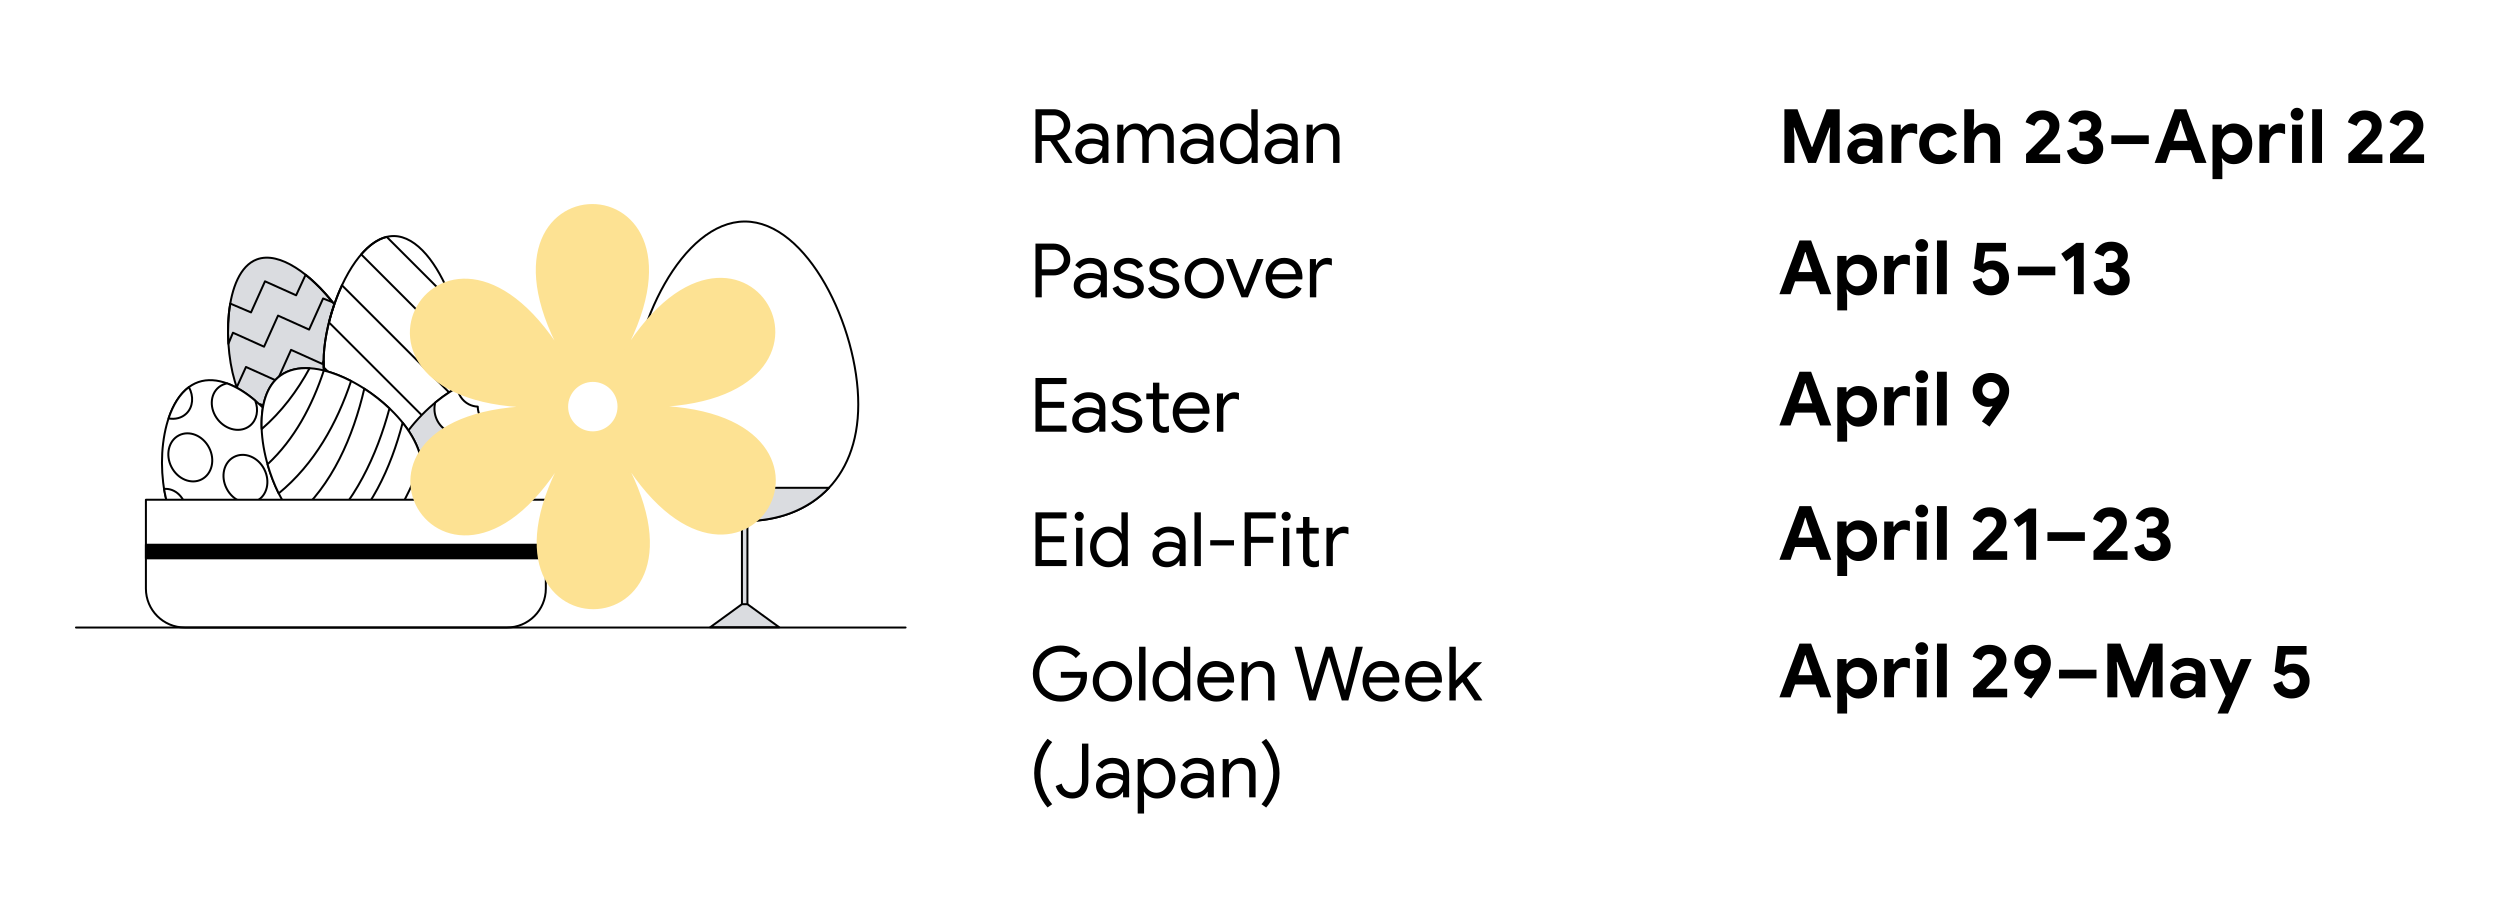 <svg width="1600" height="590" viewBox="0 0 1600 590" fill="none" xmlns="http://www.w3.org/2000/svg">
<rect width="1600" height="590" fill="white"/>
<g clip-path="url(#clip0_5_227)">
<path d="M1142.03 69.91H1150.38L1159.5 94.05H1159.88L1169 69.91H1177.4V104.28H1170.97V87.34L1171.35 81.63H1170.97L1162.23 104.29H1157.19L1148.4 81.63H1148.02L1148.4 87.34V104.28H1142.02V69.91H1142.03Z" fill="black"/>
<path d="M1184.75 102.77C1183.09 101.25 1182.25 99.26 1182.25 96.79C1182.25 95.16 1182.68 93.72 1183.55 92.47C1184.41 91.22 1185.6 90.26 1187.1 89.59C1188.6 88.92 1190.27 88.58 1192.09 88.58C1194.62 88.58 1196.78 88.95 1198.57 89.68V88.62C1198.57 87.28 1198.07 86.19 1197.06 85.36C1196.05 84.53 1194.7 84.11 1193 84.11C1191.85 84.11 1190.74 84.37 1189.66 84.9C1188.58 85.43 1187.7 86.12 1187 86.99L1182.97 83.82C1184.15 82.28 1185.64 81.1 1187.43 80.27C1189.22 79.44 1191.17 79.02 1193.29 79.02C1197.03 79.02 1199.88 79.88 1201.83 81.61C1203.78 83.34 1204.76 85.87 1204.76 89.19V104.26H1198.57V101.76H1198.19C1197.45 102.72 1196.49 103.5 1195.29 104.11C1194.09 104.72 1192.71 105.02 1191.14 105.02C1188.55 105.02 1186.42 104.26 1184.76 102.74L1184.75 102.77ZM1196.97 98.4C1198.04 97.23 1198.58 95.86 1198.58 94.3C1196.95 93.53 1195.24 93.15 1193.44 93.15C1190.18 93.15 1188.54 94.37 1188.54 96.8C1188.54 97.79 1188.89 98.6 1189.6 99.22C1190.3 99.84 1191.31 100.16 1192.62 100.16C1194.44 100.16 1195.89 99.58 1196.96 98.41L1196.97 98.4Z" fill="black"/>
<path d="M1210.57 79.8H1216.47V83.06H1216.85C1217.46 81.91 1218.4 80.95 1219.68 80.18C1220.96 79.41 1222.37 79.03 1223.9 79.03C1225.02 79.03 1226.04 79.22 1226.97 79.61V85.85C1226.11 85.53 1225.38 85.3 1224.79 85.15C1224.2 85.01 1223.57 84.93 1222.89 84.93C1221.03 84.93 1219.56 85.6 1218.47 86.95C1217.38 88.3 1216.84 90 1216.84 92.05V104.27H1210.55V79.8H1210.57Z" fill="black"/>
<path d="M1234.52 103.39C1232.57 102.29 1231.04 100.74 1229.94 98.76C1228.84 96.78 1228.28 94.54 1228.28 92.04C1228.28 89.54 1228.83 87.31 1229.94 85.34C1231.04 83.37 1232.57 81.83 1234.52 80.71C1236.47 79.59 1238.68 79.03 1241.14 79.03C1243.86 79.03 1246.2 79.61 1248.15 80.78C1250.1 81.95 1251.51 83.6 1252.37 85.75L1246.61 88.15C1245.58 85.97 1243.76 84.89 1241.14 84.89C1239.22 84.89 1237.64 85.55 1236.41 86.86C1235.18 88.17 1234.56 89.9 1234.56 92.04C1234.56 94.18 1235.18 95.96 1236.41 97.27C1237.64 98.58 1239.22 99.24 1241.14 99.24C1243.8 99.24 1245.72 98.09 1246.9 95.78L1252.61 98.28C1251.55 100.42 1250.05 102.09 1248.1 103.27C1246.15 104.45 1243.83 105.05 1241.14 105.05C1238.68 105.05 1236.47 104.5 1234.52 103.39Z" fill="black"/>
<path d="M1257.13 69.91H1263.42V78.6L1263.04 82.87H1263.42C1264.12 81.72 1265.15 80.79 1266.49 80.09C1267.83 79.39 1269.29 79.03 1270.86 79.03C1273.84 79.03 1276.12 79.92 1277.7 81.69C1279.28 83.46 1280.08 85.92 1280.08 89.06V104.28H1273.79V89.83C1273.79 88.26 1273.37 87.05 1272.52 86.18C1271.67 85.32 1270.54 84.88 1269.14 84.88C1267.48 84.88 1266.11 85.55 1265.04 86.9C1263.97 88.24 1263.43 89.89 1263.43 91.84V104.27H1257.14V69.91H1257.13Z" fill="black"/>
<path d="M1296.68 98.57L1302.8 92.45C1305.82 89.43 1307.77 87.45 1308.63 86.52C1309.78 85.27 1310.57 84.23 1311.01 83.4C1311.45 82.57 1311.66 81.62 1311.66 80.57C1311.66 79.45 1311.24 78.51 1310.41 77.74C1309.58 76.97 1308.47 76.59 1307.1 76.59C1305.73 76.59 1304.67 76.97 1303.84 77.74C1303.01 78.51 1302.42 79.47 1302.06 80.62L1296.4 78.27C1296.75 77.02 1297.4 75.81 1298.34 74.65C1299.28 73.48 1300.51 72.53 1302.01 71.79C1303.51 71.05 1305.24 70.69 1307.19 70.69C1309.37 70.69 1311.27 71.11 1312.9 71.96C1314.53 72.81 1315.79 73.96 1316.69 75.42C1317.59 76.88 1318.03 78.5 1318.03 80.29C1318.03 83.84 1316.3 87.31 1312.85 90.71C1311.44 92.09 1308.83 94.68 1305.03 98.49L1305.17 98.78H1318.47V104.3H1296.68V98.59V98.57Z" fill="black"/>
<path d="M1327.18 102.84C1325.05 101.37 1323.59 99.22 1322.79 96.41L1328.74 94.06C1329.12 95.63 1329.81 96.84 1330.8 97.68C1331.79 98.53 1333.04 98.95 1334.54 98.95C1335.92 98.95 1337.11 98.53 1338.12 97.7C1339.13 96.87 1339.63 95.81 1339.63 94.53C1339.63 93.15 1339.09 92.06 1338.02 91.24C1336.95 90.42 1335.5 90.02 1333.68 90.02H1330.85V84.31H1333.44C1334.85 84.31 1336.04 83.96 1337.02 83.25C1338 82.55 1338.48 81.52 1338.48 80.18C1338.48 79.09 1338.08 78.2 1337.28 77.49C1336.48 76.79 1335.46 76.43 1334.21 76.43C1332.9 76.43 1331.84 76.78 1331.04 77.49C1330.24 78.19 1329.68 79.07 1329.36 80.13L1323.65 77.78C1324.32 75.86 1325.56 74.2 1327.37 72.79C1329.18 71.38 1331.47 70.68 1334.26 70.68C1336.31 70.68 1338.14 71.06 1339.76 71.83C1341.38 72.6 1342.63 73.65 1343.53 74.97C1344.43 76.3 1344.87 77.79 1344.87 79.46C1344.87 81.22 1344.46 82.72 1343.65 83.97C1342.83 85.22 1341.85 86.13 1340.7 86.71V87.09C1342.3 87.73 1343.6 88.74 1344.59 90.11C1345.58 91.49 1346.08 93.15 1346.08 95.1C1346.08 97.05 1345.6 98.68 1344.64 100.19C1343.68 101.69 1342.33 102.88 1340.58 103.74C1338.84 104.6 1336.83 105.04 1334.56 105.04C1331.77 105.04 1329.32 104.3 1327.19 102.83L1327.18 102.84Z" fill="black"/>
<path d="M1351.26 86.62H1375.21V92.19H1351.26V86.62Z" fill="black"/>
<path d="M1391.82 69.91H1399.26L1412.17 104.28H1405.02L1402.14 96.07H1388.99L1386.11 104.28H1378.96L1391.82 69.91ZM1400.03 90.12L1397.01 81.48L1395.76 77.35H1395.38L1394.13 81.48L1391.06 90.12H1400.04H1400.03Z" fill="black"/>
<path d="M1416.01 79.8H1421.91V82.78H1422.29C1422.96 81.72 1423.94 80.84 1425.22 80.12C1426.5 79.4 1427.97 79.04 1429.64 79.04C1431.85 79.04 1433.85 79.59 1435.66 80.7C1437.47 81.8 1438.88 83.35 1439.91 85.33C1440.93 87.31 1441.45 89.55 1441.45 92.05C1441.45 94.55 1440.94 96.83 1439.91 98.79C1438.89 100.76 1437.47 102.29 1435.66 103.4C1433.85 104.5 1431.84 105.06 1429.64 105.06C1427.98 105.06 1426.5 104.71 1425.2 104C1423.9 103.29 1422.94 102.42 1422.3 101.36H1421.92L1422.3 104.82V114.66H1416.01V79.8ZM1431.85 98.33C1432.87 97.72 1433.69 96.87 1434.3 95.79C1434.91 94.7 1435.21 93.46 1435.21 92.05C1435.21 90.64 1434.91 89.39 1434.3 88.31C1433.69 87.22 1432.88 86.38 1431.85 85.79C1430.83 85.2 1429.72 84.9 1428.54 84.9C1427.36 84.9 1426.3 85.2 1425.28 85.79C1424.26 86.38 1423.44 87.22 1422.83 88.31C1422.22 89.4 1421.92 90.65 1421.92 92.05C1421.92 93.45 1422.22 94.71 1422.83 95.79C1423.44 96.87 1424.25 97.73 1425.28 98.33C1426.3 98.94 1427.39 99.24 1428.54 99.24C1429.69 99.24 1430.83 98.94 1431.85 98.33Z" fill="black"/>
<path d="M1446.05 79.8H1451.95V83.06H1452.33C1452.94 81.91 1453.88 80.95 1455.16 80.18C1456.44 79.41 1457.85 79.03 1459.38 79.03C1460.5 79.03 1461.52 79.22 1462.45 79.61V85.85C1461.59 85.53 1460.86 85.3 1460.27 85.15C1459.68 85.01 1459.05 84.93 1458.37 84.93C1456.51 84.93 1455.04 85.6 1453.95 86.95C1452.86 88.3 1452.32 90 1452.32 92.05V104.27H1446.03V79.8H1446.05Z" fill="black"/>
<path d="M1467.22 75.91C1466.42 75.11 1466.02 74.15 1466.02 73.03C1466.02 71.91 1466.42 70.96 1467.22 70.17C1468.02 69.38 1468.98 68.99 1470.1 68.99C1471.22 68.99 1472.17 69.38 1472.96 70.17C1473.75 70.96 1474.14 71.91 1474.14 73.03C1474.14 74.15 1473.75 75.11 1472.96 75.91C1472.18 76.71 1471.22 77.11 1470.1 77.11C1468.98 77.11 1468.02 76.71 1467.22 75.91ZM1466.93 79.8H1473.22V104.28H1466.93V79.8Z" fill="black"/>
<path d="M1479.8 69.91H1486.09V104.28H1479.8V69.91Z" fill="black"/>
<path d="M1502.93 98.57L1509.05 92.45C1512.07 89.43 1514.02 87.45 1514.88 86.52C1516.03 85.27 1516.82 84.23 1517.26 83.4C1517.7 82.57 1517.91 81.62 1517.91 80.57C1517.91 79.45 1517.49 78.51 1516.66 77.74C1515.83 76.97 1514.72 76.59 1513.35 76.59C1511.98 76.59 1510.92 76.97 1510.09 77.74C1509.26 78.51 1508.67 79.47 1508.31 80.62L1502.65 78.27C1503 77.02 1503.65 75.81 1504.59 74.65C1505.53 73.48 1506.76 72.53 1508.26 71.79C1509.76 71.05 1511.49 70.69 1513.44 70.69C1515.62 70.69 1517.52 71.11 1519.15 71.96C1520.78 72.81 1522.04 73.96 1522.94 75.42C1523.84 76.88 1524.28 78.5 1524.28 80.29C1524.28 83.84 1522.55 87.31 1519.1 90.71C1517.69 92.09 1515.08 94.68 1511.28 98.49L1511.42 98.78H1524.72V104.3H1502.93V98.59V98.57Z" fill="black"/>
<path d="M1529.62 98.57L1535.74 92.45C1538.76 89.43 1540.71 87.45 1541.57 86.52C1542.72 85.27 1543.51 84.23 1543.95 83.4C1544.38 82.57 1544.6 81.62 1544.6 80.57C1544.6 79.45 1544.18 78.51 1543.35 77.74C1542.52 76.97 1541.41 76.59 1540.04 76.59C1538.67 76.59 1537.61 76.97 1536.78 77.74C1535.95 78.51 1535.36 79.47 1535 80.62L1529.34 78.27C1529.69 77.02 1530.34 75.81 1531.28 74.65C1532.22 73.48 1533.45 72.53 1534.95 71.79C1536.45 71.05 1538.18 70.69 1540.13 70.69C1542.31 70.69 1544.21 71.11 1545.84 71.96C1547.47 72.81 1548.74 73.96 1549.63 75.42C1550.53 76.88 1550.97 78.5 1550.97 80.29C1550.97 83.84 1549.24 87.31 1545.79 90.71C1544.38 92.09 1541.77 94.68 1537.97 98.49L1538.11 98.78H1551.41V104.3H1529.62V98.59V98.57Z" fill="black"/>
<path d="M1151.67 153.91H1159.11L1172.02 188.28H1164.87L1161.99 180.07H1148.84L1145.96 188.28H1138.81L1151.67 153.91ZM1159.88 174.12L1156.86 165.48L1155.61 161.35H1155.23L1153.98 165.48L1150.91 174.12H1159.89H1159.88Z" fill="black"/>
<path d="M1175.87 163.8H1181.77V166.78H1182.15C1182.82 165.72 1183.8 164.84 1185.08 164.12C1186.36 163.4 1187.83 163.04 1189.5 163.04C1191.71 163.04 1193.71 163.59 1195.52 164.7C1197.33 165.8 1198.74 167.35 1199.77 169.33C1200.79 171.31 1201.31 173.55 1201.31 176.05C1201.31 178.55 1200.8 180.83 1199.77 182.79C1198.74 184.76 1197.33 186.29 1195.52 187.4C1193.71 188.5 1191.7 189.06 1189.5 189.06C1187.83 189.06 1186.36 188.71 1185.06 188C1183.77 187.3 1182.8 186.42 1182.16 185.36H1181.78L1182.16 188.82V198.66H1175.87V163.81V163.8ZM1191.71 182.33C1192.73 181.72 1193.55 180.87 1194.16 179.79C1194.77 178.7 1195.07 177.46 1195.07 176.05C1195.07 174.64 1194.77 173.39 1194.16 172.31C1193.55 171.22 1192.74 170.38 1191.71 169.79C1190.69 169.2 1189.58 168.9 1188.4 168.9C1187.22 168.9 1186.16 169.2 1185.14 169.79C1184.12 170.38 1183.3 171.22 1182.69 172.31C1182.08 173.4 1181.78 174.65 1181.78 176.05C1181.78 177.45 1182.08 178.71 1182.69 179.79C1183.3 180.88 1184.11 181.73 1185.14 182.33C1186.16 182.94 1187.25 183.24 1188.4 183.24C1189.55 183.24 1190.69 182.94 1191.71 182.33Z" fill="black"/>
<path d="M1205.91 163.8H1211.81V167.06H1212.19C1212.8 165.91 1213.74 164.95 1215.02 164.18C1216.3 163.41 1217.71 163.03 1219.24 163.03C1220.36 163.03 1221.38 163.22 1222.31 163.61V169.85C1221.45 169.53 1220.72 169.3 1220.13 169.15C1219.54 169.01 1218.91 168.93 1218.23 168.93C1216.37 168.93 1214.9 169.6 1213.81 170.95C1212.72 172.3 1212.18 174 1212.18 176.05V188.27H1205.89V163.79L1205.91 163.8Z" fill="black"/>
<path d="M1227.08 159.91C1226.28 159.11 1225.88 158.15 1225.88 157.03C1225.88 155.91 1226.28 154.96 1227.08 154.17C1227.88 153.38 1228.84 152.99 1229.96 152.99C1231.08 152.99 1232.03 153.38 1232.82 154.17C1233.61 154.96 1234 155.91 1234 157.03C1234 158.15 1233.61 159.11 1232.82 159.91C1232.04 160.71 1231.08 161.11 1229.96 161.11C1228.84 161.11 1227.88 160.71 1227.08 159.91ZM1226.79 163.8H1233.08V188.28H1226.79V163.8Z" fill="black"/>
<path d="M1239.66 153.91H1245.95V188.28H1239.66V153.91Z" fill="black"/>
<path d="M1269.17 188.06C1267.57 187.4 1266.17 186.41 1264.97 185.08C1263.77 183.75 1262.95 182.11 1262.5 180.16L1268.16 177.95C1268.54 179.58 1269.25 180.87 1270.27 181.81C1271.29 182.75 1272.57 183.23 1274.11 183.23C1275.65 183.23 1276.93 182.72 1277.95 181.69C1278.97 180.66 1279.49 179.37 1279.49 177.8C1279.49 176.23 1278.99 174.98 1277.98 173.94C1276.97 172.9 1275.68 172.38 1274.12 172.38C1273.16 172.38 1272.29 172.58 1271.5 172.98C1270.72 173.38 1270.05 173.92 1269.51 174.59L1263.41 171.85L1265.28 155.43H1283.81V160.95H1270.52L1269.32 168.63L1269.7 168.73C1271.3 167.42 1273.2 166.76 1275.41 166.76C1277.23 166.76 1278.94 167.22 1280.52 168.15C1282.1 169.08 1283.38 170.38 1284.34 172.06C1285.3 173.74 1285.78 175.65 1285.78 177.8C1285.78 179.95 1285.28 181.91 1284.29 183.61C1283.3 185.31 1281.92 186.63 1280.16 187.59C1278.4 188.55 1276.4 189.03 1274.16 189.03C1272.43 189.03 1270.77 188.7 1269.17 188.05V188.06Z" fill="black"/>
<path d="M1291.45 170.62H1315.4V176.19H1291.45V170.62Z" fill="black"/>
<path d="M1327.3 163.66L1322.36 167.26L1319.19 162.41L1328.84 155.45H1333.59V188.28H1327.3V163.66Z" fill="black"/>
<path d="M1344.13 186.84C1342 185.37 1340.54 183.22 1339.74 180.41L1345.69 178.06C1346.07 179.63 1346.76 180.84 1347.75 181.68C1348.74 182.52 1349.99 182.95 1351.49 182.95C1352.87 182.95 1354.06 182.53 1355.07 181.7C1356.08 180.87 1356.58 179.81 1356.58 178.53C1356.58 177.15 1356.04 176.06 1354.97 175.24C1353.9 174.42 1352.45 174.02 1350.63 174.02H1347.8V168.31H1350.39C1351.8 168.31 1352.99 167.96 1353.97 167.25C1354.95 166.55 1355.43 165.52 1355.43 164.18C1355.43 163.09 1355.03 162.2 1354.23 161.49C1353.43 160.79 1352.41 160.43 1351.16 160.43C1349.85 160.43 1348.79 160.78 1347.99 161.49C1347.19 162.19 1346.63 163.07 1346.31 164.13L1340.6 161.78C1341.27 159.86 1342.51 158.2 1344.32 156.79C1346.13 155.38 1348.42 154.68 1351.21 154.68C1353.26 154.68 1355.09 155.06 1356.71 155.83C1358.33 156.6 1359.58 157.65 1360.48 158.97C1361.37 160.3 1361.82 161.79 1361.82 163.46C1361.82 165.22 1361.41 166.72 1360.6 167.97C1359.78 169.22 1358.8 170.13 1357.65 170.71V171.09C1359.25 171.73 1360.55 172.74 1361.54 174.11C1362.53 175.49 1363.03 177.15 1363.03 179.1C1363.03 181.05 1362.55 182.68 1361.59 184.19C1360.63 185.69 1359.28 186.88 1357.53 187.74C1355.78 188.6 1353.78 189.04 1351.51 189.04C1348.73 189.04 1346.27 188.3 1344.14 186.83L1344.13 186.84Z" fill="black"/>
<path d="M1151.67 237.91H1159.11L1172.02 272.28H1164.87L1161.99 264.07H1148.84L1145.96 272.28H1138.81L1151.67 237.91ZM1159.88 258.12L1156.86 249.48L1155.61 245.35H1155.23L1153.98 249.48L1150.91 258.12H1159.89H1159.88Z" fill="black"/>
<path d="M1175.87 247.8H1181.77V250.78H1182.15C1182.82 249.72 1183.8 248.84 1185.08 248.12C1186.36 247.4 1187.83 247.04 1189.5 247.04C1191.71 247.04 1193.71 247.59 1195.52 248.7C1197.33 249.8 1198.74 251.35 1199.77 253.33C1200.79 255.31 1201.31 257.55 1201.31 260.05C1201.31 262.55 1200.8 264.83 1199.77 266.79C1198.74 268.76 1197.33 270.29 1195.52 271.4C1193.71 272.5 1191.7 273.06 1189.5 273.06C1187.83 273.06 1186.36 272.71 1185.06 272C1183.77 271.3 1182.8 270.42 1182.16 269.36H1181.78L1182.16 272.82V282.66H1175.87V247.81V247.8ZM1191.71 266.33C1192.73 265.72 1193.55 264.87 1194.16 263.79C1194.77 262.7 1195.07 261.46 1195.07 260.05C1195.07 258.64 1194.77 257.39 1194.16 256.31C1193.55 255.22 1192.74 254.38 1191.71 253.79C1190.69 253.2 1189.58 252.9 1188.4 252.9C1187.22 252.9 1186.16 253.2 1185.14 253.79C1184.12 254.38 1183.3 255.22 1182.69 256.31C1182.08 257.4 1181.78 258.65 1181.78 260.05C1181.78 261.45 1182.08 262.71 1182.69 263.79C1183.3 264.88 1184.11 265.73 1185.14 266.33C1186.16 266.94 1187.25 267.24 1188.4 267.24C1189.55 267.24 1190.69 266.94 1191.71 266.33Z" fill="black"/>
<path d="M1205.91 247.8H1211.81V251.06H1212.19C1212.8 249.91 1213.74 248.95 1215.02 248.18C1216.3 247.41 1217.71 247.03 1219.24 247.03C1220.36 247.03 1221.38 247.22 1222.31 247.61V253.85C1221.45 253.53 1220.72 253.3 1220.13 253.15C1219.54 253.01 1218.91 252.93 1218.23 252.93C1216.37 252.93 1214.9 253.6 1213.81 254.95C1212.72 256.3 1212.18 258 1212.18 260.05V272.27H1205.89V247.79L1205.91 247.8Z" fill="black"/>
<path d="M1227.08 243.91C1226.28 243.11 1225.88 242.15 1225.88 241.03C1225.88 239.91 1226.28 238.96 1227.08 238.17C1227.88 237.38 1228.84 236.99 1229.96 236.99C1231.08 236.99 1232.03 237.38 1232.82 238.17C1233.61 238.96 1234 239.91 1234 241.03C1234 242.15 1233.61 243.11 1232.82 243.91C1232.04 244.71 1231.08 245.11 1229.96 245.11C1228.84 245.11 1227.88 244.71 1227.08 243.91ZM1226.79 247.8H1233.08V272.28H1226.79V247.8Z" fill="black"/>
<path d="M1239.66 237.91H1245.95V272.28H1239.66V237.91Z" fill="black"/>
<path d="M1268.41 269.7L1275.18 260.23L1274.89 259.94C1274.15 260.26 1273.32 260.42 1272.39 260.42C1270.73 260.42 1269.13 259.97 1267.61 259.06C1266.09 258.15 1264.86 256.89 1263.91 255.27C1262.97 253.65 1262.49 251.84 1262.49 249.83C1262.49 247.82 1263.03 245.83 1264.1 244.11C1265.17 242.39 1266.6 241.06 1268.37 240.11C1270.14 239.16 1272.04 238.68 1274.06 238.68C1276.36 238.68 1278.41 239.2 1280.2 240.23C1281.99 241.26 1283.38 242.66 1284.38 244.41C1285.37 246.16 1285.87 248.05 1285.87 250.09C1285.87 252.13 1285.48 254.04 1284.69 255.82C1283.9 257.6 1282.75 259.57 1281.21 261.74L1273.29 273.05L1268.39 269.7H1268.41ZM1278.08 253.65C1279.18 252.62 1279.74 251.34 1279.74 249.79C1279.74 248.24 1279.19 246.96 1278.08 245.95C1276.97 244.94 1275.69 244.43 1274.22 244.43C1272.75 244.43 1271.41 244.93 1270.31 245.95C1269.21 246.97 1268.65 248.24 1268.65 249.79C1268.65 251.34 1269.2 252.62 1270.31 253.65C1271.42 254.68 1272.72 255.19 1274.22 255.19C1275.72 255.19 1276.98 254.68 1278.08 253.65Z" fill="black"/>
<path d="M1151.67 323.91H1159.11L1172.02 358.28H1164.87L1161.99 350.07H1148.84L1145.96 358.28H1138.81L1151.67 323.91ZM1159.88 344.12L1156.86 335.48L1155.61 331.35H1155.23L1153.98 335.48L1150.91 344.12H1159.89H1159.88Z" fill="black"/>
<path d="M1175.87 333.8H1181.77V336.78H1182.15C1182.82 335.72 1183.8 334.84 1185.08 334.12C1186.36 333.4 1187.83 333.04 1189.5 333.04C1191.71 333.04 1193.71 333.59 1195.52 334.7C1197.33 335.8 1198.74 337.35 1199.77 339.33C1200.79 341.31 1201.31 343.55 1201.31 346.05C1201.31 348.55 1200.8 350.83 1199.77 352.79C1198.74 354.76 1197.33 356.29 1195.52 357.4C1193.71 358.5 1191.7 359.06 1189.5 359.06C1187.83 359.06 1186.36 358.71 1185.06 358C1183.77 357.3 1182.8 356.42 1182.16 355.36H1181.78L1182.16 358.82V368.66H1175.87V333.81V333.8ZM1191.71 352.33C1192.73 351.72 1193.55 350.87 1194.16 349.79C1194.77 348.7 1195.07 347.46 1195.07 346.05C1195.07 344.64 1194.77 343.39 1194.16 342.31C1193.55 341.22 1192.74 340.38 1191.71 339.79C1190.69 339.2 1189.58 338.9 1188.4 338.9C1187.22 338.9 1186.16 339.2 1185.14 339.79C1184.12 340.38 1183.3 341.22 1182.69 342.31C1182.08 343.4 1181.78 344.65 1181.78 346.05C1181.78 347.45 1182.08 348.71 1182.69 349.79C1183.3 350.88 1184.11 351.73 1185.14 352.33C1186.16 352.94 1187.25 353.24 1188.4 353.24C1189.55 353.24 1190.69 352.94 1191.71 352.33Z" fill="black"/>
<path d="M1205.91 333.8H1211.81V337.06H1212.19C1212.8 335.91 1213.74 334.95 1215.02 334.18C1216.3 333.41 1217.71 333.03 1219.24 333.03C1220.36 333.03 1221.38 333.22 1222.31 333.61V339.85C1221.45 339.53 1220.72 339.3 1220.13 339.15C1219.54 339.01 1218.91 338.93 1218.23 338.93C1216.37 338.93 1214.9 339.6 1213.81 340.95C1212.72 342.3 1212.18 344 1212.18 346.05V358.27H1205.89V333.79L1205.91 333.8Z" fill="black"/>
<path d="M1227.08 329.91C1226.28 329.11 1225.88 328.15 1225.88 327.03C1225.88 325.91 1226.28 324.96 1227.08 324.17C1227.88 323.38 1228.84 322.99 1229.96 322.99C1231.08 322.99 1232.03 323.38 1232.82 324.17C1233.61 324.96 1234 325.91 1234 327.03C1234 328.15 1233.61 329.11 1232.82 329.91C1232.04 330.71 1231.08 331.11 1229.96 331.11C1228.84 331.11 1227.88 330.71 1227.08 329.91ZM1226.79 333.8H1233.08V358.28H1226.79V333.8Z" fill="black"/>
<path d="M1239.66 323.91H1245.95V358.28H1239.66V323.91Z" fill="black"/>
<path d="M1262.79 352.57L1268.91 346.45C1271.93 343.43 1273.88 341.45 1274.74 340.52C1275.89 339.27 1276.68 338.23 1277.12 337.4C1277.56 336.57 1277.77 335.62 1277.77 334.57C1277.77 333.45 1277.35 332.51 1276.52 331.74C1275.69 330.97 1274.58 330.59 1273.21 330.59C1271.84 330.59 1270.78 330.97 1269.95 331.74C1269.12 332.51 1268.53 333.47 1268.17 334.62L1262.51 332.27C1262.86 331.02 1263.51 329.81 1264.45 328.65C1265.39 327.48 1266.62 326.53 1268.12 325.79C1269.62 325.05 1271.35 324.69 1273.3 324.69C1275.48 324.69 1277.38 325.11 1279.01 325.96C1280.64 326.81 1281.9 327.96 1282.8 329.42C1283.7 330.88 1284.14 332.5 1284.14 334.29C1284.14 337.84 1282.41 341.31 1278.96 344.71C1277.55 346.09 1274.94 348.68 1271.14 352.49L1271.28 352.78H1284.58V358.3H1262.79V352.59V352.57Z" fill="black"/>
<path d="M1296.82 333.66L1291.88 337.26L1288.71 332.41L1298.36 325.45H1303.11V358.28H1296.82V333.66Z" fill="black"/>
<path d="M1310.36 340.62H1334.31V346.19H1310.36V340.62Z" fill="black"/>
<path d="M1339.83 352.57L1345.95 346.45C1348.97 343.43 1350.92 341.45 1351.78 340.52C1352.93 339.27 1353.72 338.23 1354.16 337.4C1354.59 336.57 1354.81 335.62 1354.81 334.57C1354.81 333.45 1354.39 332.51 1353.56 331.74C1352.73 330.97 1351.62 330.59 1350.25 330.59C1348.88 330.59 1347.82 330.97 1346.99 331.74C1346.16 332.51 1345.57 333.47 1345.21 334.62L1339.55 332.27C1339.9 331.02 1340.55 329.81 1341.49 328.65C1342.43 327.48 1343.66 326.53 1345.16 325.79C1346.66 325.05 1348.39 324.69 1350.34 324.69C1352.52 324.69 1354.42 325.11 1356.05 325.96C1357.68 326.81 1358.95 327.96 1359.84 329.42C1360.73 330.88 1361.18 332.5 1361.18 334.29C1361.18 337.84 1359.45 341.31 1356 344.71C1354.59 346.09 1351.98 348.68 1348.18 352.49L1348.32 352.78H1361.62V358.3H1339.83V352.59V352.57Z" fill="black"/>
<path d="M1370.33 356.84C1368.2 355.37 1366.74 353.22 1365.94 350.41L1371.89 348.06C1372.27 349.63 1372.96 350.84 1373.95 351.68C1374.94 352.53 1376.19 352.95 1377.69 352.95C1379.07 352.95 1380.26 352.53 1381.27 351.7C1382.28 350.87 1382.78 349.81 1382.78 348.53C1382.78 347.15 1382.24 346.06 1381.17 345.24C1380.1 344.42 1378.65 344.02 1376.83 344.02H1374V338.31H1376.59C1378 338.31 1379.19 337.96 1380.17 337.25C1381.15 336.55 1381.63 335.52 1381.63 334.18C1381.63 333.09 1381.23 332.2 1380.43 331.49C1379.63 330.79 1378.61 330.43 1377.36 330.43C1376.05 330.43 1374.99 330.78 1374.19 331.49C1373.39 332.19 1372.83 333.07 1372.51 334.13L1366.8 331.78C1367.47 329.86 1368.71 328.2 1370.52 326.79C1372.33 325.38 1374.62 324.68 1377.41 324.68C1379.46 324.68 1381.29 325.06 1382.91 325.83C1384.53 326.6 1385.78 327.65 1386.68 328.97C1387.58 330.3 1388.02 331.79 1388.02 333.46C1388.02 335.22 1387.61 336.72 1386.8 337.97C1385.98 339.22 1385 340.13 1383.85 340.71V341.09C1385.45 341.73 1386.75 342.74 1387.74 344.11C1388.73 345.49 1389.23 347.15 1389.23 349.1C1389.23 351.05 1388.75 352.68 1387.79 354.19C1386.83 355.69 1385.48 356.88 1383.73 357.74C1381.99 358.6 1379.98 359.04 1377.71 359.04C1374.92 359.04 1372.47 358.3 1370.34 356.83L1370.33 356.84Z" fill="black"/>
<path d="M1151.67 411.91H1159.11L1172.02 446.28H1164.87L1161.99 438.07H1148.84L1145.96 446.28H1138.81L1151.67 411.91ZM1159.88 432.12L1156.86 423.48L1155.61 419.35H1155.23L1153.98 423.48L1150.91 432.12H1159.89H1159.88Z" fill="black"/>
<path d="M1175.87 421.8H1181.77V424.78H1182.15C1182.82 423.72 1183.8 422.84 1185.08 422.12C1186.36 421.4 1187.83 421.04 1189.5 421.04C1191.71 421.04 1193.71 421.59 1195.52 422.7C1197.33 423.8 1198.74 425.35 1199.77 427.33C1200.79 429.31 1201.31 431.55 1201.31 434.05C1201.31 436.55 1200.8 438.83 1199.77 440.79C1198.74 442.76 1197.33 444.29 1195.52 445.4C1193.71 446.5 1191.7 447.06 1189.5 447.06C1187.83 447.06 1186.36 446.71 1185.06 446C1183.77 445.3 1182.8 444.42 1182.16 443.36H1181.78L1182.16 446.82V456.66H1175.87V421.81V421.8ZM1191.71 440.33C1192.73 439.72 1193.55 438.87 1194.16 437.79C1194.77 436.7 1195.07 435.46 1195.07 434.05C1195.07 432.64 1194.77 431.39 1194.16 430.31C1193.55 429.22 1192.74 428.38 1191.71 427.79C1190.69 427.2 1189.58 426.9 1188.4 426.9C1187.22 426.9 1186.16 427.2 1185.14 427.79C1184.12 428.38 1183.3 429.22 1182.69 430.31C1182.08 431.4 1181.78 432.65 1181.78 434.05C1181.78 435.45 1182.08 436.71 1182.69 437.79C1183.3 438.88 1184.11 439.73 1185.14 440.33C1186.16 440.94 1187.25 441.24 1188.4 441.24C1189.55 441.24 1190.69 440.94 1191.71 440.33Z" fill="black"/>
<path d="M1205.91 421.8H1211.81V425.06H1212.19C1212.8 423.91 1213.74 422.95 1215.02 422.18C1216.3 421.41 1217.71 421.03 1219.24 421.03C1220.36 421.03 1221.38 421.22 1222.31 421.61V427.85C1221.45 427.53 1220.72 427.3 1220.13 427.15C1219.54 427.01 1218.91 426.93 1218.23 426.93C1216.37 426.93 1214.9 427.6 1213.81 428.95C1212.72 430.3 1212.18 432 1212.18 434.05V446.27H1205.89V421.79L1205.91 421.8Z" fill="black"/>
<path d="M1227.08 417.91C1226.28 417.11 1225.88 416.15 1225.88 415.03C1225.88 413.91 1226.28 412.96 1227.08 412.17C1227.88 411.38 1228.84 410.99 1229.96 410.99C1231.08 410.99 1232.03 411.38 1232.82 412.17C1233.61 412.96 1234 413.91 1234 415.03C1234 416.15 1233.61 417.11 1232.82 417.91C1232.04 418.71 1231.08 419.11 1229.96 419.11C1228.84 419.11 1227.88 418.71 1227.08 417.91ZM1226.79 421.8H1233.08V446.28H1226.79V421.8Z" fill="black"/>
<path d="M1239.66 411.91H1245.95V446.28H1239.66V411.91Z" fill="black"/>
<path d="M1262.79 440.57L1268.91 434.45C1271.93 431.43 1273.88 429.45 1274.74 428.52C1275.89 427.27 1276.68 426.23 1277.12 425.4C1277.56 424.57 1277.77 423.62 1277.77 422.57C1277.77 421.45 1277.35 420.51 1276.52 419.74C1275.69 418.97 1274.58 418.59 1273.21 418.59C1271.84 418.59 1270.78 418.97 1269.95 419.74C1269.12 420.51 1268.53 421.47 1268.17 422.62L1262.51 420.27C1262.86 419.02 1263.51 417.81 1264.45 416.65C1265.39 415.48 1266.62 414.53 1268.12 413.79C1269.62 413.05 1271.35 412.69 1273.3 412.69C1275.48 412.69 1277.38 413.11 1279.01 413.96C1280.64 414.81 1281.9 415.96 1282.8 417.42C1283.7 418.88 1284.14 420.5 1284.14 422.29C1284.14 425.84 1282.41 429.31 1278.96 432.71C1277.55 434.09 1274.94 436.68 1271.14 440.49L1271.28 440.78H1284.58V446.3H1262.79V440.59V440.57Z" fill="black"/>
<path d="M1295.09 443.7L1301.86 434.23L1301.57 433.94C1300.83 434.26 1300 434.42 1299.07 434.42C1297.4 434.42 1295.81 433.97 1294.29 433.06C1292.77 432.15 1291.54 430.89 1290.59 429.27C1289.64 427.65 1289.17 425.84 1289.17 423.83C1289.17 421.82 1289.71 419.83 1290.78 418.11C1291.85 416.39 1293.28 415.06 1295.05 414.11C1296.83 413.16 1298.72 412.68 1300.74 412.68C1303.04 412.68 1305.09 413.2 1306.88 414.23C1308.67 415.26 1310.06 416.66 1311.06 418.41C1312.05 420.16 1312.55 422.05 1312.55 424.09C1312.55 426.13 1312.16 428.04 1311.37 429.82C1310.58 431.6 1309.43 433.57 1307.89 435.74L1299.97 447.05L1295.07 443.7H1295.09ZM1304.76 427.65C1305.86 426.62 1306.42 425.34 1306.42 423.79C1306.42 422.24 1305.87 420.96 1304.76 419.95C1303.66 418.94 1302.37 418.43 1300.89 418.43C1299.41 418.43 1298.08 418.93 1296.98 419.95C1295.88 420.96 1295.32 422.24 1295.32 423.79C1295.32 425.34 1295.87 426.62 1296.98 427.65C1298.08 428.68 1299.39 429.19 1300.89 429.19C1302.39 429.19 1303.65 428.68 1304.76 427.65Z" fill="black"/>
<path d="M1317.8 428.62H1341.75V434.19H1317.8V428.62Z" fill="black"/>
<path d="M1348.71 411.91H1357.06L1366.18 436.05H1366.56L1375.68 411.91H1384.08V446.28H1377.65V429.34L1378.03 423.63H1377.65L1368.91 446.29H1363.87L1355.08 423.63H1354.7L1355.08 429.34V446.28H1348.7V411.91H1348.71Z" fill="black"/>
<path d="M1391.43 444.77C1389.77 443.25 1388.93 441.26 1388.93 438.79C1388.93 437.16 1389.36 435.72 1390.23 434.47C1391.09 433.22 1392.28 432.26 1393.78 431.59C1395.28 430.92 1396.95 430.58 1398.77 430.58C1401.3 430.58 1403.46 430.95 1405.25 431.68V430.62C1405.25 429.28 1404.75 428.19 1403.74 427.36C1402.73 426.53 1401.38 426.11 1399.68 426.11C1398.53 426.11 1397.42 426.37 1396.34 426.9C1395.26 427.43 1394.38 428.12 1393.68 428.99L1389.65 425.82C1390.83 424.28 1392.32 423.1 1394.11 422.27C1395.9 421.44 1397.85 421.02 1399.97 421.02C1403.71 421.02 1406.56 421.88 1408.51 423.61C1410.46 425.34 1411.44 427.87 1411.44 431.19V446.26H1405.25V443.76H1404.87C1404.13 444.72 1403.17 445.5 1401.97 446.11C1400.77 446.72 1399.39 447.02 1397.82 447.02C1395.23 447.02 1393.1 446.26 1391.44 444.74L1391.43 444.77ZM1403.65 440.4C1404.72 439.23 1405.26 437.86 1405.26 436.3C1403.63 435.53 1401.92 435.15 1400.12 435.15C1396.86 435.15 1395.22 436.37 1395.22 438.8C1395.22 439.79 1395.57 440.6 1396.28 441.22C1396.98 441.84 1397.99 442.16 1399.3 442.16C1401.12 442.16 1402.57 441.58 1403.64 440.41L1403.65 440.4Z" fill="black"/>
<path d="M1424.41 445.13L1414.09 421.8H1421.24L1427.58 437.02H1427.96L1434.06 421.8H1441.07L1425.95 456.65H1419.18L1424.41 445.13Z" fill="black"/>
<path d="M1461.56 446.06C1459.96 445.4 1458.56 444.41 1457.36 443.08C1456.16 441.75 1455.34 440.11 1454.89 438.16L1460.55 435.95C1460.93 437.58 1461.64 438.87 1462.66 439.81C1463.68 440.75 1464.96 441.23 1466.5 441.23C1468.04 441.23 1469.32 440.72 1470.34 439.69C1471.36 438.67 1471.88 437.37 1471.88 435.8C1471.88 434.23 1471.38 432.98 1470.37 431.94C1469.36 430.9 1468.07 430.38 1466.51 430.38C1465.55 430.38 1464.68 430.58 1463.89 430.98C1463.1 431.38 1462.44 431.92 1461.9 432.59L1455.8 429.85L1457.67 413.43H1476.2V418.95H1462.9L1461.7 426.63L1462.08 426.73C1463.68 425.42 1465.58 424.76 1467.79 424.76C1469.61 424.76 1471.32 425.22 1472.9 426.15C1474.48 427.08 1475.76 428.38 1476.72 430.06C1477.68 431.74 1478.16 433.65 1478.16 435.8C1478.16 437.95 1477.66 439.91 1476.67 441.61C1475.68 443.31 1474.3 444.63 1472.54 445.59C1470.78 446.55 1468.78 447.03 1466.54 447.03C1464.81 447.03 1463.15 446.7 1461.55 446.05L1461.56 446.06Z" fill="black"/>
<path d="M662.7 69.91H674.32C676.21 69.91 677.97 70.34 679.6 71.21C681.23 72.07 682.54 73.28 683.51 74.83C684.49 76.38 684.97 78.13 684.97 80.09C684.97 81.69 684.61 83.18 683.89 84.55C683.17 85.93 682.18 87.08 680.91 88.01C679.65 88.94 678.25 89.56 676.71 89.88L676.61 90.02L686.31 104.08V104.27H681.51L672.15 90.25H666.73V104.27H662.7V69.91ZM674.08 86.47C675.26 86.47 676.38 86.2 677.42 85.65C678.46 85.11 679.29 84.35 679.92 83.37C680.54 82.39 680.86 81.3 680.86 80.08C680.86 79.02 680.59 78.02 680.04 77.06C679.49 76.1 678.74 75.32 677.76 74.71C676.78 74.1 675.66 73.8 674.38 73.8H666.75V86.47H674.09H674.08Z" fill="black"/>
<path d="M692.6 103.99C691.19 103.29 690.1 102.32 689.34 101.09C688.57 99.86 688.19 98.46 688.19 96.89C688.19 94.3 689.17 92.27 691.12 90.82C693.07 89.36 695.54 88.64 698.51 88.64C699.98 88.64 701.35 88.8 702.61 89.12C703.87 89.44 704.84 89.81 705.51 90.22V88.73C705.51 86.91 704.87 85.44 703.59 84.34C702.31 83.24 700.69 82.68 698.74 82.68C697.36 82.68 696.1 82.98 694.95 83.57C693.8 84.16 692.89 84.99 692.21 86.04L689.14 83.74C690.1 82.27 691.42 81.12 693.1 80.28C694.78 79.45 696.64 79.03 698.69 79.03C702.02 79.03 704.63 79.9 706.54 81.65C708.44 83.39 709.4 85.77 709.4 88.78V104.28H705.51V100.78H705.32C704.62 101.96 703.56 102.97 702.15 103.8C700.74 104.63 699.16 105.05 697.4 105.05C695.64 105.05 694.01 104.7 692.6 103.99ZM701.62 100.39C702.8 99.69 703.75 98.74 704.45 97.56C705.15 96.38 705.51 95.08 705.51 93.67C704.74 93.16 703.8 92.74 702.68 92.42C701.56 92.1 700.38 91.94 699.13 91.94C696.89 91.94 695.2 92.4 694.07 93.33C692.93 94.26 692.37 95.46 692.37 96.93C692.37 98.27 692.88 99.36 693.91 100.19C694.93 101.02 696.23 101.44 697.8 101.44C699.18 101.44 700.46 101.09 701.64 100.38L701.62 100.39Z" fill="black"/>
<path d="M715.06 79.8H718.95V83.4H719.14C719.84 82.15 720.9 81.11 722.31 80.28C723.72 79.45 725.21 79.03 726.77 79.03C728.56 79.03 730.12 79.46 731.45 80.33C732.78 81.19 733.73 82.35 734.31 83.79C735.17 82.35 736.32 81.2 737.74 80.33C739.16 79.46 740.82 79.03 742.71 79.03C745.53 79.03 747.65 79.89 749.07 81.6C750.49 83.31 751.21 85.64 751.21 88.58V104.28H747.18V89.21C747.18 86.94 746.72 85.29 745.79 84.27C744.86 83.25 743.49 82.73 741.66 82.73C740.44 82.73 739.34 83.08 738.35 83.79C737.36 84.49 736.58 85.44 736.02 86.62C735.46 87.8 735.18 89.08 735.18 90.46V104.28H731.1V89.26C731.1 86.96 730.64 85.29 729.71 84.27C728.78 83.25 727.42 82.73 725.63 82.73C724.41 82.73 723.31 83.09 722.32 83.81C721.33 84.53 720.55 85.49 719.99 86.69C719.43 87.89 719.15 89.18 719.15 90.55V104.28H715.07V79.8H715.06Z" fill="black"/>
<path d="M759.85 103.99C758.44 103.29 757.35 102.32 756.59 101.09C755.82 99.86 755.44 98.46 755.44 96.89C755.44 94.3 756.42 92.27 758.37 90.82C760.32 89.36 762.79 88.64 765.76 88.64C767.23 88.64 768.6 88.8 769.86 89.12C771.12 89.44 772.09 89.81 772.76 90.22V88.73C772.76 86.91 772.12 85.44 770.84 84.34C769.56 83.24 767.94 82.68 765.99 82.68C764.61 82.68 763.35 82.98 762.2 83.57C761.05 84.16 760.14 84.99 759.46 86.04L756.39 83.74C757.35 82.27 758.67 81.12 760.35 80.28C762.03 79.45 763.89 79.03 765.94 79.03C769.27 79.03 771.88 79.9 773.79 81.65C775.69 83.39 776.65 85.77 776.65 88.78V104.28H772.76V100.78H772.57C771.87 101.96 770.81 102.97 769.4 103.8C767.99 104.63 766.41 105.05 764.65 105.05C762.89 105.05 761.26 104.7 759.85 103.99ZM768.87 100.39C770.05 99.69 771 98.74 771.7 97.56C772.4 96.38 772.76 95.08 772.76 93.67C771.99 93.16 771.05 92.74 769.93 92.42C768.81 92.1 767.63 91.94 766.38 91.94C764.14 91.94 762.45 92.4 761.32 93.33C760.18 94.26 759.62 95.46 759.62 96.93C759.62 98.27 760.13 99.36 761.16 100.19C762.18 101.02 763.48 101.44 765.05 101.44C766.43 101.44 767.71 101.09 768.89 100.38L768.87 100.39Z" fill="black"/>
<path d="M786.51 103.37C784.73 102.25 783.33 100.71 782.31 98.74C781.29 96.77 780.77 94.54 780.77 92.04C780.77 89.54 781.28 87.35 782.31 85.37C783.33 83.39 784.73 81.83 786.51 80.71C788.29 79.59 790.26 79.03 792.44 79.03C794.33 79.03 796.01 79.45 797.48 80.3C798.95 81.15 800.07 82.2 800.84 83.44H801.03L800.84 80.03V69.91H804.92V104.28H801.03V100.68H800.84C800.07 101.9 798.95 102.93 797.48 103.78C796.01 104.63 794.33 105.05 792.44 105.05C790.26 105.05 788.29 104.49 786.51 103.37ZM796.93 100.2C798.16 99.43 799.15 98.34 799.91 96.94C800.67 95.54 801.04 93.9 801.04 92.04C801.04 90.18 800.66 88.55 799.91 87.14C799.16 85.73 798.17 84.64 796.93 83.88C795.7 83.11 794.36 82.73 792.92 82.73C791.48 82.73 790.18 83.11 788.94 83.88C787.69 84.65 786.69 85.75 785.94 87.17C785.19 88.59 784.81 90.22 784.81 92.04C784.81 93.86 785.19 95.49 785.94 96.91C786.69 98.33 787.69 99.43 788.94 100.2C790.19 100.97 791.51 101.35 792.92 101.35C794.33 101.35 795.7 100.97 796.93 100.2Z" fill="black"/>
<path d="M813.75 103.99C812.34 103.29 811.25 102.32 810.49 101.09C809.72 99.86 809.34 98.46 809.34 96.89C809.34 94.3 810.32 92.27 812.27 90.82C814.22 89.37 816.69 88.64 819.66 88.64C821.13 88.64 822.5 88.8 823.76 89.12C825.02 89.44 825.99 89.81 826.66 90.22V88.73C826.66 86.91 826.02 85.44 824.74 84.34C823.46 83.24 821.84 82.68 819.89 82.68C818.51 82.68 817.25 82.98 816.1 83.57C814.95 84.16 814.04 84.99 813.36 86.04L810.29 83.74C811.25 82.27 812.57 81.12 814.25 80.28C815.93 79.45 817.79 79.03 819.84 79.03C823.17 79.03 825.78 79.9 827.69 81.65C829.59 83.39 830.55 85.77 830.55 88.78V104.28H826.66V100.78H826.47C825.77 101.96 824.71 102.97 823.3 103.8C821.89 104.63 820.31 105.05 818.55 105.05C816.79 105.05 815.16 104.7 813.75 103.99ZM822.77 100.39C823.95 99.69 824.9 98.74 825.6 97.56C826.3 96.38 826.66 95.08 826.66 93.67C825.89 93.16 824.95 92.74 823.83 92.42C822.71 92.1 821.53 91.94 820.28 91.94C818.04 91.94 816.35 92.4 815.22 93.33C814.08 94.26 813.52 95.46 813.52 96.93C813.52 98.27 814.03 99.36 815.06 100.19C816.08 101.02 817.38 101.44 818.95 101.44C820.33 101.44 821.61 101.09 822.79 100.38L822.77 100.39Z" fill="black"/>
<path d="M836.22 79.8H840.11V83.4H840.3C840.97 82.18 842.04 81.15 843.52 80.3C844.99 79.45 846.56 79.03 848.22 79.03C851.16 79.03 853.41 79.89 854.96 81.6C856.51 83.31 857.29 85.64 857.29 88.58V104.28H853.21V89.21C853.21 86.94 852.67 85.29 851.58 84.27C850.49 83.25 849 82.73 847.12 82.73C845.81 82.73 844.63 83.1 843.59 83.83C842.55 84.57 841.74 85.53 841.17 86.73C840.6 87.93 840.31 89.19 840.31 90.5V104.28H836.23V79.8H836.22Z" fill="black"/>
<path d="M662.7 155.91H674.27C676.19 155.91 677.97 156.34 679.6 157.21C681.23 158.07 682.54 159.28 683.51 160.83C684.49 162.38 684.97 164.13 684.97 166.09C684.97 168.05 684.48 169.8 683.51 171.35C682.54 172.9 681.23 174.11 679.6 174.97C677.97 175.83 676.19 176.27 674.27 176.27H666.73V190.29H662.7V155.92V155.91ZM674.36 172.37C675.64 172.37 676.77 172.07 677.74 171.46C678.72 170.85 679.48 170.07 680.02 169.11C680.56 168.15 680.84 167.14 680.84 166.09C680.84 165.04 680.57 164.03 680.02 163.07C679.47 162.11 678.72 161.33 677.74 160.72C676.76 160.11 675.64 159.81 674.36 159.81H666.73V172.39H674.36V172.37Z" fill="black"/>
<path d="M691.59 189.99C690.18 189.29 689.09 188.32 688.33 187.09C687.56 185.86 687.18 184.46 687.18 182.89C687.18 180.3 688.16 178.27 690.11 176.82C692.06 175.37 694.53 174.64 697.5 174.64C698.97 174.64 700.34 174.8 701.6 175.12C702.86 175.44 703.83 175.81 704.5 176.22V174.73C704.5 172.91 703.86 171.44 702.58 170.34C701.3 169.24 699.68 168.68 697.73 168.68C696.35 168.68 695.09 168.98 693.94 169.57C692.79 170.16 691.88 170.99 691.2 172.04L688.13 169.74C689.09 168.27 690.41 167.12 692.09 166.28C693.77 165.45 695.63 165.03 697.68 165.03C701.01 165.03 703.62 165.9 705.53 167.65C707.43 169.39 708.39 171.77 708.39 174.78V190.28H704.5V186.78H704.31C703.61 187.96 702.55 188.97 701.14 189.8C699.73 190.63 698.15 191.05 696.39 191.05C694.63 191.05 693 190.7 691.59 189.99ZM700.61 186.39C701.79 185.69 702.74 184.74 703.44 183.56C704.14 182.38 704.5 181.08 704.5 179.67C703.73 179.16 702.79 178.74 701.67 178.42C700.55 178.1 699.37 177.94 698.12 177.94C695.88 177.94 694.19 178.4 693.06 179.33C691.92 180.26 691.36 181.46 691.36 182.93C691.36 184.27 691.87 185.36 692.9 186.19C693.92 187.02 695.22 187.44 696.79 187.44C698.17 187.44 699.45 187.09 700.63 186.38L700.61 186.39Z" fill="black"/>
<path d="M715.78 189.2C714.02 187.97 712.77 186.39 712.04 184.47L715.69 182.84C716.3 184.31 717.2 185.45 718.4 186.25C719.6 187.05 720.92 187.45 722.36 187.45C723.9 187.45 725.21 187.14 726.3 186.51C727.39 185.89 727.93 185 727.93 183.85C727.93 182.83 727.5 182 726.63 181.38C725.76 180.76 724.41 180.22 722.55 179.77L719.57 179C717.62 178.52 716.02 177.7 714.77 176.55C713.52 175.4 712.9 173.91 712.9 172.09C712.9 170.68 713.32 169.44 714.17 168.37C715.02 167.3 716.15 166.47 717.55 165.9C718.96 165.32 720.48 165.04 722.11 165.04C724.25 165.04 726.17 165.5 727.85 166.43C729.53 167.36 730.72 168.65 731.43 170.32L727.88 171.95C726.79 169.77 724.86 168.69 722.07 168.69C720.73 168.69 719.55 169 718.54 169.63C717.53 170.26 717.03 171.05 717.03 172.01C717.03 172.91 717.38 173.63 718.09 174.19C718.79 174.75 719.85 175.21 721.26 175.56L724.81 176.47C727.21 177.08 729.02 177.98 730.23 179.18C731.44 180.38 732.05 181.84 732.05 183.57C732.05 185.07 731.62 186.39 730.75 187.53C729.89 188.67 728.72 189.54 727.25 190.15C725.78 190.76 724.15 191.06 722.35 191.06C719.73 191.06 717.53 190.44 715.77 189.21L715.78 189.2Z" fill="black"/>
<path d="M738.49 189.2C736.73 187.97 735.48 186.39 734.75 184.47L738.4 182.84C739.01 184.31 739.91 185.45 741.11 186.25C742.31 187.05 743.63 187.45 745.07 187.45C746.61 187.45 747.92 187.14 749.01 186.51C750.1 185.88 750.64 185 750.64 183.85C750.64 182.83 750.21 182 749.34 181.38C748.48 180.76 747.12 180.22 745.26 179.77L742.28 179C740.33 178.52 738.73 177.7 737.48 176.55C736.23 175.4 735.61 173.91 735.61 172.09C735.61 170.68 736.03 169.44 736.88 168.37C737.73 167.3 738.86 166.47 740.26 165.9C741.66 165.33 743.19 165.04 744.82 165.04C746.96 165.04 748.88 165.5 750.56 166.43C752.24 167.36 753.43 168.65 754.14 170.32L750.59 171.95C749.5 169.77 747.57 168.69 744.78 168.69C743.44 168.69 742.26 169 741.25 169.63C740.24 170.26 739.74 171.05 739.74 172.01C739.74 172.91 740.09 173.63 740.8 174.19C741.51 174.75 742.56 175.21 743.97 175.56L747.52 176.47C749.92 177.08 751.73 177.98 752.94 179.18C754.16 180.38 754.76 181.84 754.76 183.57C754.76 185.07 754.33 186.39 753.46 187.53C752.59 188.67 751.43 189.54 749.96 190.15C748.49 190.76 746.86 191.06 745.06 191.06C742.44 191.06 740.24 190.44 738.48 189.21L738.49 189.2Z" fill="black"/>
<path d="M764.26 189.32C762.34 188.17 760.84 186.6 759.77 184.62C758.7 182.64 758.16 180.44 758.16 178.04C758.16 175.64 758.7 173.45 759.77 171.46C760.84 169.48 762.34 167.91 764.26 166.76C766.18 165.61 768.34 165.03 770.74 165.03C773.14 165.03 775.3 165.61 777.22 166.76C779.14 167.91 780.64 169.48 781.71 171.46C782.78 173.45 783.32 175.64 783.32 178.04C783.32 180.44 782.78 182.63 781.71 184.62C780.64 186.6 779.14 188.17 777.22 189.32C775.3 190.47 773.14 191.05 770.74 191.05C768.34 191.05 766.18 190.47 764.26 189.32ZM774.94 186.22C776.23 185.47 777.27 184.39 778.06 182.98C778.85 181.57 779.24 179.92 779.24 178.04C779.24 176.16 778.85 174.5 778.06 173.1C777.27 171.7 776.24 170.61 774.94 169.86C773.64 169.11 772.24 168.73 770.74 168.73C769.24 168.73 767.83 169.11 766.52 169.86C765.21 170.61 764.16 171.69 763.38 173.1C762.59 174.51 762.2 176.16 762.2 178.04C762.2 179.92 762.59 181.58 763.38 182.98C764.16 184.39 765.21 185.47 766.52 186.22C767.83 186.97 769.24 187.35 770.74 187.35C772.24 187.35 773.64 186.97 774.94 186.22Z" fill="black"/>
<path d="M784.66 165.8H789.03L796.61 185.48H796.71L804.39 165.8H808.66L798.68 190.28H794.55L784.66 165.8Z" fill="black"/>
<path d="M815.91 189.37C814.05 188.25 812.61 186.71 811.57 184.74C810.53 182.77 810.01 180.56 810.01 178.09C810.01 175.62 810.5 173.55 811.47 171.56C812.45 169.58 813.83 167.99 815.62 166.81C817.41 165.63 819.49 165.03 821.86 165.03C824.23 165.03 826.34 165.57 828.1 166.64C829.86 167.71 831.21 169.19 832.16 171.08C833.1 172.97 833.58 175.13 833.58 177.56C833.58 178.04 833.53 178.46 833.44 178.81H814.1C814.2 180.67 814.64 182.23 815.44 183.51C816.24 184.79 817.26 185.75 818.49 186.39C819.72 187.03 821.01 187.35 822.35 187.35C825.49 187.35 827.9 185.88 829.6 182.93L833.06 184.61C832 186.59 830.57 188.16 828.76 189.31C826.95 190.46 824.77 191.04 822.21 191.04C819.87 191.04 817.78 190.48 815.92 189.36L815.91 189.37ZM829.25 175.45C829.19 174.43 828.9 173.4 828.39 172.38C827.88 171.36 827.07 170.49 825.97 169.79C824.87 169.09 823.48 168.73 821.82 168.73C819.9 168.73 818.28 169.35 816.95 170.58C815.62 171.81 814.75 173.44 814.33 175.45H829.26H829.25Z" fill="black"/>
<path d="M838.33 165.8H842.22V169.74H842.41C842.89 168.4 843.82 167.28 845.19 166.38C846.57 165.48 848.01 165.04 849.51 165.04C850.63 165.04 851.59 165.22 852.39 165.57V169.94C851.37 169.43 850.21 169.17 848.93 169.17C847.75 169.17 846.66 169.51 845.67 170.18C844.68 170.85 843.89 171.76 843.29 172.9C842.7 174.04 842.4 175.27 842.4 176.58V190.29H838.32V165.81L838.33 165.8Z" fill="black"/>
<path d="M662.7 241.91H682.57V245.8H666.73V257.18H681.03V261.02H666.73V272.4H682.57V276.29H662.7V241.92V241.91Z" fill="black"/>
<path d="M690.63 275.99C689.22 275.29 688.13 274.32 687.37 273.09C686.6 271.86 686.22 270.46 686.22 268.89C686.22 266.3 687.2 264.27 689.15 262.82C691.1 261.36 693.57 260.64 696.54 260.64C698.01 260.64 699.38 260.8 700.64 261.12C701.9 261.44 702.87 261.81 703.54 262.22V260.73C703.54 258.91 702.9 257.44 701.62 256.34C700.34 255.24 698.72 254.68 696.77 254.68C695.39 254.68 694.13 254.98 692.98 255.57C691.83 256.16 690.92 256.99 690.24 258.04L687.17 255.74C688.13 254.27 689.45 253.12 691.13 252.28C692.81 251.45 694.67 251.03 696.72 251.03C700.05 251.03 702.66 251.9 704.57 253.65C706.47 255.39 707.43 257.77 707.43 260.78V276.28H703.54V272.78H703.35C702.65 273.96 701.59 274.97 700.18 275.8C698.77 276.63 697.19 277.05 695.43 277.05C693.67 277.05 692.04 276.7 690.63 275.99ZM699.65 272.39C700.83 271.69 701.78 270.74 702.48 269.56C703.18 268.38 703.54 267.08 703.54 265.67C702.77 265.16 701.83 264.74 700.71 264.42C699.59 264.1 698.41 263.94 697.16 263.94C694.92 263.94 693.23 264.4 692.1 265.33C690.96 266.26 690.4 267.46 690.4 268.93C690.4 270.27 690.91 271.36 691.94 272.19C692.96 273.02 694.26 273.44 695.83 273.44C697.21 273.44 698.49 273.09 699.67 272.38L699.65 272.39Z" fill="black"/>
<path d="M714.82 275.2C713.06 273.97 711.81 272.39 711.08 270.47L714.73 268.84C715.34 270.31 716.24 271.45 717.44 272.25C718.64 273.05 719.96 273.45 721.4 273.45C722.94 273.45 724.25 273.14 725.34 272.51C726.43 271.88 726.97 271 726.97 269.85C726.97 268.83 726.54 268 725.67 267.38C724.81 266.76 723.45 266.22 721.59 265.77L718.62 265C716.67 264.52 715.07 263.7 713.82 262.55C712.57 261.4 711.95 259.91 711.95 258.09C711.95 256.68 712.37 255.44 713.22 254.37C714.07 253.3 715.19 252.47 716.6 251.9C718.01 251.32 719.53 251.04 721.16 251.04C723.3 251.04 725.22 251.5 726.9 252.43C728.58 253.36 729.77 254.65 730.48 256.32L726.93 257.95C725.84 255.77 723.91 254.69 721.12 254.69C719.78 254.69 718.6 255 717.59 255.63C716.58 256.26 716.08 257.05 716.08 258.01C716.08 258.91 716.43 259.63 717.14 260.19C717.84 260.75 718.9 261.21 720.31 261.56L723.86 262.47C726.26 263.08 728.07 263.98 729.28 265.18C730.5 266.38 731.1 267.84 731.1 269.57C731.1 271.07 730.67 272.39 729.8 273.53C728.94 274.67 727.77 275.54 726.3 276.15C724.83 276.76 723.2 277.06 721.4 277.06C718.78 277.06 716.58 276.44 714.82 275.21V275.2Z" fill="black"/>
<path d="M741.97 276.56C741.12 276.23 740.41 275.79 739.83 275.24C739.19 274.62 738.71 273.9 738.39 273.09C738.07 272.28 737.91 271.28 737.91 270.11V255.5H733.64V251.8H737.91V244.89H741.99V251.8H747.94V255.5H741.99V269.14C741.99 270.51 742.25 271.53 742.76 272.18C743.37 272.9 744.25 273.26 745.4 273.26C746.33 273.26 747.22 272.99 748.09 272.44V276.42C747.61 276.64 747.12 276.8 746.63 276.9C746.14 277 745.5 277.04 744.73 277.04C743.74 277.04 742.82 276.88 741.97 276.55V276.56Z" fill="black"/>
<path d="M756.44 275.37C754.58 274.25 753.14 272.71 752.1 270.74C751.06 268.77 750.54 266.56 750.54 264.09C750.54 261.62 751.03 259.55 752 257.56C752.98 255.58 754.36 253.99 756.15 252.81C757.94 251.63 760.02 251.03 762.39 251.03C764.76 251.03 766.87 251.57 768.63 252.64C770.39 253.71 771.74 255.19 772.69 257.08C773.63 258.97 774.11 261.13 774.11 263.56C774.11 264.04 774.06 264.46 773.97 264.81H754.63C754.73 266.67 755.17 268.23 755.97 269.51C756.77 270.79 757.79 271.75 759.02 272.39C760.25 273.03 761.54 273.35 762.88 273.35C766.02 273.35 768.43 271.88 770.13 268.93L773.59 270.61C772.53 272.59 771.1 274.16 769.29 275.31C767.48 276.46 765.3 277.04 762.74 277.04C760.4 277.04 758.31 276.48 756.45 275.36L756.44 275.37ZM769.78 261.45C769.72 260.43 769.43 259.4 768.92 258.38C768.41 257.36 767.6 256.49 766.5 255.79C765.4 255.09 764.01 254.73 762.35 254.73C760.43 254.73 758.81 255.35 757.48 256.58C756.15 257.81 755.28 259.44 754.86 261.45H769.79H769.78Z" fill="black"/>
<path d="M778.86 251.8H782.75V255.74H782.94C783.42 254.4 784.35 253.28 785.72 252.38C787.1 251.48 788.54 251.04 790.04 251.04C791.16 251.04 792.12 251.22 792.92 251.57V255.94C791.9 255.43 790.74 255.17 789.46 255.17C788.28 255.17 787.19 255.51 786.2 256.18C785.21 256.85 784.41 257.76 783.82 258.9C783.23 260.04 782.93 261.27 782.93 262.58V276.29H778.85V251.81L778.86 251.8Z" fill="black"/>
<path d="M662.7 327.91H682.57V331.8H666.73V343.18H681.03V347.02H666.73V358.4H682.57V362.29H662.7V327.92V327.91Z" fill="black"/>
<path d="M688.66 332.47C688.08 331.89 687.8 331.21 687.8 330.41C687.8 329.61 688.09 328.93 688.66 328.37C689.24 327.81 689.92 327.53 690.72 327.53C691.52 327.53 692.21 327.81 692.78 328.37C693.36 328.93 693.64 329.61 693.64 330.41C693.64 331.21 693.36 331.9 692.8 332.47C692.24 333.05 691.54 333.33 690.71 333.33C689.88 333.33 689.22 333.04 688.65 332.47H688.66ZM688.71 337.8H692.74V362.28H688.71V337.8Z" fill="black"/>
<path d="M703.38 361.37C701.6 360.25 700.2 358.71 699.18 356.74C698.15 354.77 697.64 352.54 697.64 350.04C697.64 347.54 698.15 345.35 699.18 343.37C700.2 341.39 701.6 339.83 703.38 338.71C705.16 337.59 707.13 337.03 709.31 337.03C711.2 337.03 712.88 337.45 714.35 338.3C715.82 339.15 716.94 340.2 717.71 341.44H717.9L717.71 338.03V327.9H721.79V362.27H717.9V358.67H717.71C716.94 359.89 715.82 360.92 714.35 361.77C712.88 362.62 711.2 363.04 709.31 363.04C707.13 363.04 705.16 362.48 703.38 361.36V361.37ZM713.8 358.2C715.03 357.43 716.02 356.34 716.78 354.94C717.53 353.53 717.91 351.9 717.91 350.04C717.91 348.18 717.53 346.55 716.78 345.14C716.03 343.73 715.03 342.64 713.8 341.88C712.57 341.11 711.23 340.73 709.79 340.73C708.35 340.73 707.05 341.11 705.81 341.88C704.56 342.65 703.56 343.75 702.81 345.17C702.06 346.59 701.68 348.22 701.68 350.04C701.68 351.86 702.06 353.49 702.81 354.91C703.56 356.33 704.56 357.43 705.81 358.2C707.06 358.97 708.39 359.35 709.79 359.35C711.19 359.35 712.57 358.97 713.8 358.2Z" fill="black"/>
<path d="M741.99 361.99C740.58 361.29 739.49 360.32 738.73 359.09C737.96 357.86 737.58 356.46 737.58 354.89C737.58 352.3 738.56 350.27 740.51 348.82C742.46 347.36 744.93 346.64 747.9 346.64C749.37 346.64 750.74 346.8 752 347.12C753.26 347.44 754.23 347.81 754.9 348.22V346.73C754.9 344.91 754.26 343.44 752.98 342.34C751.7 341.24 750.08 340.68 748.13 340.68C746.75 340.68 745.49 340.98 744.34 341.57C743.19 342.16 742.28 342.99 741.6 344.04L738.53 341.74C739.49 340.27 740.81 339.12 742.49 338.28C744.17 337.44 746.03 337.03 748.08 337.03C751.41 337.03 754.02 337.9 755.93 339.65C757.83 341.39 758.79 343.77 758.79 346.78V362.28H754.9V358.78H754.71C754 359.96 752.95 360.97 751.54 361.8C750.13 362.63 748.55 363.05 746.79 363.05C745.03 363.05 743.4 362.7 741.99 361.99ZM751.01 358.39C752.19 357.69 753.14 356.74 753.84 355.56C754.54 354.38 754.9 353.08 754.9 351.67C754.13 351.16 753.19 350.74 752.07 350.42C750.95 350.1 749.77 349.94 748.52 349.94C746.28 349.94 744.59 350.4 743.46 351.33C742.32 352.26 741.75 353.46 741.75 354.93C741.75 356.27 742.26 357.36 743.29 358.19C744.31 359.02 745.61 359.44 747.18 359.44C748.56 359.44 749.84 359.09 751.02 358.38L751.01 358.39Z" fill="black"/>
<path d="M764.46 327.91H768.54V362.28H764.46V327.91Z" fill="black"/>
<path d="M774.54 345.72H789.76V349.08H774.54V345.72Z" fill="black"/>
<path d="M796.57 327.91H816.44V331.8H800.6V343.56H814.9V347.4H800.6V362.28H796.57V327.91Z" fill="black"/>
<path d="M821.09 332.47C820.51 331.89 820.23 331.21 820.23 330.41C820.23 329.61 820.52 328.93 821.09 328.37C821.67 327.81 822.35 327.53 823.15 327.53C823.95 327.53 824.64 327.81 825.21 328.37C825.79 328.93 826.07 329.61 826.07 330.41C826.07 331.21 825.79 331.9 825.23 332.47C824.67 333.05 823.97 333.33 823.14 333.33C822.31 333.33 821.65 333.04 821.08 332.47H821.09ZM821.14 337.8H825.17V362.28H821.14V337.8Z" fill="black"/>
<path d="M838.01 362.56C837.16 362.23 836.45 361.79 835.87 361.24C835.23 360.62 834.75 359.9 834.43 359.09C834.11 358.28 833.95 357.28 833.95 356.11V341.5H829.68V337.8H833.95V330.89H838.03V337.8H843.98V341.5H838.03V355.14C838.03 356.51 838.29 357.53 838.8 358.18C839.41 358.9 840.29 359.26 841.44 359.26C842.37 359.26 843.26 358.99 844.13 358.44V362.42C843.65 362.64 843.16 362.8 842.67 362.9C842.17 363 841.54 363.04 840.77 363.04C839.78 363.04 838.86 362.88 838.01 362.55V362.56Z" fill="black"/>
<path d="M848.94 337.8H852.83V341.74H853.02C853.5 340.4 854.43 339.28 855.8 338.38C857.18 337.48 858.62 337.04 860.12 337.04C861.24 337.04 862.2 337.22 863 337.57V341.94C861.98 341.43 860.82 341.17 859.54 341.17C858.36 341.17 857.27 341.51 856.28 342.18C855.29 342.85 854.5 343.76 853.9 344.9C853.31 346.04 853.01 347.27 853.01 348.58V362.29H848.93V337.81L848.94 337.8Z" fill="black"/>
<path d="M669.9 446.7C667.18 445.13 665.02 442.97 663.42 440.22C661.82 437.47 661.02 434.43 661.02 431.1C661.02 427.77 661.82 424.73 663.42 421.98C665.02 419.23 667.18 417.07 669.9 415.5C672.62 413.93 675.6 413.15 678.83 413.15C681.36 413.15 683.73 413.6 685.96 414.49C688.18 415.39 690.01 416.65 691.46 418.28L688.53 421.21C687.44 419.87 686.05 418.83 684.35 418.11C682.65 417.39 680.83 417.03 678.88 417.03C676.45 417.03 674.18 417.61 672.09 418.78C669.99 419.95 668.31 421.6 667.05 423.72C665.78 425.85 665.15 428.3 665.15 431.09C665.15 433.88 665.78 436.33 667.05 438.46C668.31 440.59 670 442.24 672.11 443.4C674.22 444.57 676.48 445.15 678.88 445.15C681.28 445.15 683.11 444.79 684.66 444.07C686.21 443.35 687.55 442.4 688.67 441.21C689.5 440.31 690.17 439.23 690.69 437.97C691.2 436.71 691.52 435.31 691.65 433.77H678.93V429.98H695.44C695.6 430.88 695.68 431.71 695.68 432.48C695.68 434.59 695.34 436.65 694.67 438.65C694 440.65 692.93 442.4 691.45 443.91C688.28 447.33 684.07 449.05 678.83 449.05C675.6 449.05 672.62 448.27 669.9 446.7Z" fill="black"/>
<path d="M705.46 447.32C703.54 446.17 702.04 444.6 700.97 442.62C699.9 440.64 699.36 438.44 699.36 436.04C699.36 433.64 699.9 431.45 700.97 429.46C702.04 427.48 703.54 425.91 705.46 424.76C707.38 423.61 709.54 423.03 711.94 423.03C714.34 423.03 716.5 423.61 718.42 424.76C720.34 425.91 721.84 427.48 722.91 429.46C723.98 431.45 724.52 433.64 724.52 436.04C724.52 438.44 723.98 440.63 722.91 442.62C721.84 444.6 720.34 446.17 718.42 447.32C716.5 448.47 714.34 449.05 711.94 449.05C709.54 449.05 707.38 448.47 705.46 447.32ZM716.14 444.22C717.44 443.47 718.48 442.39 719.26 440.98C720.04 439.57 720.44 437.92 720.44 436.04C720.44 434.16 720.05 432.5 719.26 431.1C718.47 429.7 717.44 428.61 716.14 427.86C714.84 427.11 713.44 426.73 711.94 426.73C710.44 426.73 709.03 427.11 707.72 427.86C706.41 428.61 705.36 429.69 704.58 431.1C703.8 432.51 703.4 434.16 703.4 436.04C703.4 437.92 703.79 439.58 704.58 440.98C705.37 442.38 706.41 443.47 707.72 444.22C709.03 444.97 710.44 445.35 711.94 445.35C713.44 445.35 714.84 444.97 716.14 444.22Z" fill="black"/>
<path d="M729.03 413.91H733.11V448.28H729.03V413.91Z" fill="black"/>
<path d="M743.36 447.37C741.58 446.25 740.18 444.71 739.16 442.74C738.14 440.77 737.62 438.54 737.62 436.04C737.62 433.54 738.13 431.35 739.16 429.37C740.18 427.39 741.58 425.83 743.36 424.71C745.14 423.59 747.11 423.03 749.29 423.03C751.18 423.03 752.86 423.45 754.33 424.3C755.8 425.15 756.92 426.2 757.69 427.44H757.88L757.69 424.03V413.9H761.77V448.27H757.88V444.67H757.69C756.92 445.89 755.8 446.92 754.33 447.77C752.86 448.62 751.18 449.04 749.29 449.04C747.11 449.04 745.14 448.48 743.36 447.36V447.37ZM753.78 444.2C755.01 443.43 756 442.34 756.76 440.94C757.52 439.54 757.89 437.9 757.89 436.04C757.89 434.18 757.51 432.55 756.76 431.14C756.01 429.73 755.02 428.64 753.78 427.88C752.55 427.11 751.21 426.73 749.77 426.73C748.33 426.73 747.03 427.11 745.79 427.88C744.54 428.65 743.54 429.75 742.79 431.17C742.04 432.59 741.66 434.22 741.66 436.04C741.66 437.86 742.04 439.49 742.79 440.91C743.54 442.33 744.54 443.43 745.79 444.2C747.04 444.97 748.36 445.35 749.77 445.35C751.18 445.35 752.55 444.97 753.78 444.2Z" fill="black"/>
<path d="M772.18 447.37C770.32 446.25 768.88 444.71 767.84 442.74C766.8 440.77 766.28 438.56 766.28 436.09C766.28 433.62 766.77 431.55 767.74 429.56C768.71 427.57 770.1 425.99 771.89 424.81C773.68 423.63 775.76 423.03 778.13 423.03C780.5 423.03 782.61 423.57 784.37 424.64C786.13 425.71 787.48 427.19 788.43 429.08C789.37 430.97 789.85 433.13 789.85 435.56C789.85 436.04 789.8 436.46 789.71 436.81H770.37C770.47 438.67 770.91 440.23 771.71 441.51C772.51 442.79 773.53 443.75 774.76 444.39C775.99 445.03 777.28 445.35 778.62 445.35C781.75 445.35 784.17 443.88 785.87 440.93L789.33 442.61C788.27 444.59 786.84 446.16 785.04 447.31C783.23 448.46 781.05 449.04 778.49 449.04C776.15 449.04 774.06 448.48 772.2 447.36L772.18 447.37ZM785.52 433.45C785.46 432.43 785.17 431.4 784.65 430.38C784.14 429.36 783.33 428.49 782.23 427.79C781.13 427.09 779.74 426.73 778.08 426.73C776.16 426.73 774.54 427.35 773.21 428.58C771.88 429.81 771.01 431.44 770.59 433.45H785.52Z" fill="black"/>
<path d="M794.6 423.8H798.49V427.4H798.68C799.35 426.18 800.42 425.15 801.9 424.3C803.37 423.45 804.94 423.03 806.6 423.03C809.54 423.03 811.79 423.89 813.34 425.6C814.89 427.31 815.67 429.64 815.67 432.58V448.28H811.59V433.21C811.59 430.94 811.05 429.29 809.96 428.27C808.87 427.25 807.38 426.73 805.5 426.73C804.19 426.73 803.01 427.1 801.97 427.83C800.93 428.57 800.12 429.53 799.55 430.73C798.97 431.93 798.69 433.19 798.69 434.5V448.28H794.61V423.8H794.6Z" fill="black"/>
<path d="M828.54 413.91H833.05L839.29 439.16L839.87 441.51H840.06L840.78 439.16L848.46 413.91H852.68L860.02 439.16L860.74 441.51H860.93L867.7 413.91H872.21L862.95 448.28H858.73L851.43 423.42L850.66 420.73H850.47L849.65 423.42L842.07 448.28H837.85L828.54 413.91Z" fill="black"/>
<path d="M877.93 447.37C876.07 446.25 874.63 444.71 873.59 442.74C872.55 440.77 872.03 438.56 872.03 436.09C872.03 433.62 872.52 431.55 873.49 429.56C874.47 427.58 875.85 425.99 877.64 424.81C879.43 423.63 881.51 423.03 883.88 423.03C886.25 423.03 888.36 423.57 890.12 424.64C891.88 425.71 893.23 427.19 894.18 429.08C895.12 430.97 895.6 433.13 895.6 435.56C895.6 436.04 895.55 436.46 895.46 436.81H876.12C876.22 438.67 876.66 440.23 877.46 441.51C878.26 442.79 879.28 443.75 880.51 444.39C881.74 445.03 883.03 445.35 884.37 445.35C887.51 445.35 889.92 443.88 891.62 440.93L895.08 442.61C894.02 444.59 892.59 446.16 890.78 447.31C888.97 448.46 886.79 449.04 884.23 449.04C881.89 449.04 879.8 448.48 877.94 447.36L877.93 447.37ZM891.27 433.45C891.21 432.43 890.92 431.4 890.41 430.38C889.9 429.36 889.09 428.49 887.99 427.79C886.89 427.09 885.5 426.73 883.84 426.73C881.92 426.73 880.3 427.35 878.97 428.58C877.64 429.81 876.77 431.44 876.35 433.45H891.28H891.27Z" fill="black"/>
<path d="M905.19 447.37C903.33 446.25 901.89 444.71 900.85 442.74C899.81 440.77 899.29 438.56 899.29 436.09C899.29 433.62 899.78 431.55 900.75 429.56C901.72 427.57 903.11 425.99 904.9 424.81C906.69 423.63 908.77 423.03 911.14 423.03C913.51 423.03 915.62 423.57 917.38 424.64C919.14 425.71 920.49 427.19 921.44 429.08C922.38 430.97 922.86 433.13 922.86 435.56C922.86 436.04 922.81 436.46 922.72 436.81H903.38C903.48 438.67 903.92 440.23 904.72 441.51C905.52 442.79 906.54 443.75 907.77 444.39C909 445.03 910.29 445.35 911.63 445.35C914.76 445.35 917.18 443.88 918.88 440.93L922.34 442.61C921.28 444.59 919.85 446.16 918.05 447.31C916.24 448.46 914.06 449.04 911.5 449.04C909.16 449.04 907.07 448.48 905.21 447.36L905.19 447.37ZM918.53 433.45C918.47 432.43 918.18 431.4 917.66 430.38C917.15 429.36 916.34 428.49 915.24 427.79C914.14 427.09 912.75 426.73 911.09 426.73C909.17 426.73 907.55 427.35 906.22 428.58C904.89 429.81 904.02 431.44 903.6 433.45H918.53Z" fill="black"/>
<path d="M927.61 413.91H931.69V435.51L943.21 423.8H948.39V423.99L938.79 433.69L948.63 448.09V448.28H943.78L935.91 436.52L931.69 440.74V448.28H927.61V413.91Z" fill="black"/>
<path d="M664.4 507.04C662.72 503.22 661.88 499.14 661.88 494.82C661.88 490.5 662.72 486.43 664.4 482.6C666.08 478.78 668.09 475.52 670.42 472.83L673.4 474.94C671.22 477.53 669.43 480.58 668.02 484.08C666.61 487.58 665.91 491.16 665.91 494.81C665.91 498.46 666.61 502.03 668.02 505.54C669.43 509.04 671.22 512.09 673.4 514.68L670.42 516.79C668.08 514.1 666.08 510.85 664.4 507.02V507.04Z" fill="black"/>
<path d="M679.59 508.96C677.7 507.57 676.38 505.61 675.61 503.08L679.45 501.5C680.6 505.28 682.86 507.16 686.22 507.16C688.11 507.16 689.62 506.5 690.76 505.19C691.9 503.88 692.47 502.15 692.47 500.01V475.91H696.55V499.67C696.55 502.07 696.11 504.13 695.23 505.84C694.35 507.55 693.13 508.85 691.58 509.73C690.03 510.61 688.24 511.05 686.23 511.05C683.7 511.05 681.49 510.35 679.61 508.96H679.59Z" fill="black"/>
<path d="M705.85 509.99C704.44 509.29 703.35 508.32 702.59 507.09C701.82 505.86 701.44 504.46 701.44 502.89C701.44 500.3 702.42 498.27 704.37 496.82C706.32 495.37 708.79 494.64 711.76 494.64C713.23 494.64 714.6 494.8 715.86 495.12C717.12 495.44 718.09 495.81 718.76 496.22V494.73C718.76 492.91 718.12 491.44 716.84 490.34C715.56 489.24 713.94 488.68 711.99 488.68C710.61 488.68 709.35 488.98 708.2 489.57C707.05 490.16 706.14 490.99 705.46 492.04L702.39 489.74C703.35 488.27 704.67 487.12 706.35 486.28C708.03 485.45 709.89 485.03 711.94 485.03C715.27 485.03 717.88 485.9 719.79 487.65C721.69 489.39 722.65 491.77 722.65 494.78V510.28H718.76V506.78H718.57C717.87 507.96 716.81 508.97 715.4 509.8C713.99 510.63 712.41 511.05 710.65 511.05C708.89 511.05 707.26 510.7 705.85 509.99ZM714.87 506.39C716.05 505.69 717 504.74 717.7 503.56C718.4 502.38 718.76 501.08 718.76 499.67C717.99 499.16 717.05 498.74 715.93 498.42C714.81 498.1 713.63 497.94 712.38 497.94C710.14 497.94 708.45 498.4 707.32 499.33C706.18 500.26 705.62 501.46 705.62 502.93C705.62 504.27 706.13 505.36 707.16 506.19C708.18 507.02 709.48 507.44 711.05 507.44C712.43 507.44 713.71 507.09 714.89 506.38L714.87 506.39Z" fill="black"/>
<path d="M728.12 485.8H732.01V489.45H732.2C732.94 488.2 734.05 487.15 735.54 486.31C737.03 485.46 738.7 485.04 740.56 485.04C742.74 485.04 744.72 485.6 746.51 486.72C748.3 487.84 749.71 489.39 750.73 491.38C751.75 493.36 752.27 495.59 752.27 498.05C752.27 500.51 751.76 502.78 750.73 504.75C749.7 506.72 748.3 508.26 746.51 509.38C744.72 510.5 742.73 511.06 740.56 511.06C738.7 511.06 737.03 510.64 735.54 509.79C734.05 508.94 732.94 507.91 732.2 506.69H732.01L732.2 510.05V520.66H728.12V485.81V485.8ZM744.06 506.2C745.31 505.43 746.31 504.34 747.06 502.91C747.81 501.49 748.19 499.86 748.19 498.04C748.19 496.22 747.81 494.59 747.06 493.17C746.31 491.75 745.31 490.65 744.06 489.88C742.81 489.11 741.48 488.73 740.08 488.73C738.68 488.73 737.34 489.11 736.1 489.88C734.85 490.65 733.86 491.74 733.12 493.14C732.38 494.55 732.02 496.18 732.02 498.04C732.02 499.9 732.39 501.53 733.12 502.94C733.86 504.35 734.85 505.44 736.1 506.2C737.35 506.97 738.68 507.35 740.08 507.35C741.48 507.35 742.82 506.97 744.06 506.2Z" fill="black"/>
<path d="M760.04 509.99C758.63 509.29 757.54 508.32 756.78 507.09C756.01 505.86 755.63 504.46 755.63 502.89C755.63 500.3 756.61 498.27 758.56 496.82C760.51 495.37 762.98 494.64 765.95 494.64C767.42 494.64 768.79 494.8 770.05 495.12C771.31 495.44 772.28 495.81 772.95 496.22V494.73C772.95 492.91 772.31 491.44 771.03 490.34C769.75 489.24 768.13 488.68 766.18 488.68C764.8 488.68 763.54 488.98 762.39 489.57C761.24 490.16 760.33 490.99 759.65 492.04L756.58 489.74C757.54 488.27 758.86 487.12 760.54 486.28C762.22 485.45 764.08 485.03 766.13 485.03C769.46 485.03 772.07 485.9 773.98 487.65C775.88 489.39 776.84 491.77 776.84 494.78V510.28H772.95V506.78H772.76C772.06 507.96 771 508.97 769.59 509.8C768.18 510.63 766.6 511.05 764.84 511.05C763.08 511.05 761.45 510.7 760.04 509.99ZM769.06 506.39C770.24 505.69 771.19 504.74 771.89 503.56C772.59 502.38 772.95 501.08 772.95 499.67C772.18 499.16 771.24 498.74 770.12 498.42C769 498.1 767.82 497.94 766.57 497.94C764.33 497.94 762.64 498.4 761.51 499.33C760.37 500.26 759.81 501.46 759.81 502.93C759.81 504.27 760.32 505.36 761.35 506.19C762.37 507.02 763.67 507.44 765.24 507.44C766.62 507.44 767.9 507.09 769.08 506.38L769.06 506.39Z" fill="black"/>
<path d="M782.5 485.8H786.39V489.4H786.58C787.25 488.18 788.32 487.15 789.79 486.3C791.26 485.45 792.83 485.03 794.5 485.03C797.44 485.03 799.69 485.89 801.24 487.6C802.79 489.31 803.57 491.64 803.57 494.58V510.28H799.49V495.21C799.49 492.94 798.95 491.29 797.86 490.27C796.77 489.25 795.28 488.73 793.4 488.73C792.09 488.73 790.91 489.1 789.87 489.83C788.83 490.57 788.02 491.53 787.45 492.73C786.88 493.93 786.59 495.19 786.59 496.5V510.28H782.51V485.8H782.5Z" fill="black"/>
<path d="M807.37 514.7C809.55 512.11 811.34 509.06 812.75 505.56C814.16 502.06 814.86 498.48 814.86 494.83C814.86 491.18 814.15 487.61 812.75 484.1C811.34 480.6 809.55 477.55 807.37 474.96L810.35 472.85C812.68 475.54 814.69 478.8 816.37 482.62C818.05 486.44 818.89 490.52 818.89 494.84C818.89 499.16 818.05 503.23 816.37 507.06C814.69 510.88 812.68 514.14 810.35 516.83L807.37 514.72V514.7Z" fill="black"/>
<path d="M478.35 325.25H474.84V390.21H478.35V325.25Z" fill="#DADCE0" stroke="black" stroke-width="1.28" stroke-linecap="round" stroke-linejoin="round"/>
<path d="M549.29 258.82C549.29 308.42 516.79 333.49 476.7 333.49C436.61 333.49 404.11 308.42 404.11 258.82C404.11 209.22 436.61 141.77 476.7 141.77C516.79 141.77 549.29 209.22 549.29 258.82Z" fill="white" stroke="black" stroke-width="1.28" stroke-linecap="round" stroke-linejoin="round"/>
<path d="M152.01 249.18C161.95 275.36 184.78 283.77 205.94 275.74C211.44 273.64 216.3 270.65 220.29 266.9C212.16 258.71 207.11 246.65 207.11 231.29C207.11 220.47 209.62 207.29 213.95 194.77C199.45 175.99 178.98 160.48 164.3 166.05C143.11 174.08 142.05 222.97 152.01 249.18Z" fill="#DADCE0" stroke="black" stroke-width="1.28" stroke-linecap="round" stroke-linejoin="round"/>
<path d="M147.37 194.29L160.65 199.94L169.6 180.04L189.52 188.99L195.6 175.86C201.73 180.73 207.69 186.86 212.91 193.45L206.78 191.02L197.83 210.94L177.94 201.99L168.99 221.89L149.09 212.94L146.18 220.01C145.62 211.27 145.95 202.32 147.37 194.29ZM151.52 247.84C151.67 248.3 151.83 248.75 152 249.18C154.69 256.28 158.34 262.05 162.62 266.56L166.45 258.63L186.34 267.58L195.29 247.68L211.92 254.73C208.83 248.11 207.11 240.26 207.11 231.29V231.09L206.17 232.86L186.28 223.91L177.33 243.81L157.43 234.86L151.52 247.84Z" stroke="black" stroke-width="1.28" stroke-linecap="round" stroke-linejoin="round"/>
<path d="M207.11 231.29C207.11 246.65 212.15 258.71 220.29 266.9C228.4 275.09 239.57 279.42 251.95 279.42C263.03 279.42 273.16 275.92 280.99 269.31C290.67 261.15 296.8 248.25 296.8 231.29C296.8 219.15 293.66 204.05 288.31 190.23C280.15 169.14 266.92 151.07 251.95 151.07C235.93 151.07 221.86 171.83 213.96 194.76C209.63 207.28 207.12 220.46 207.12 231.28L207.11 231.29Z" stroke="black" stroke-width="1.28" stroke-linecap="round" stroke-linejoin="round"/>
<path d="M247.48 151.61H247.51L289.6 193.7C293.76 205.43 296.34 217.83 296.75 228.37L231.18 162.81C236.15 157.06 241.65 153 247.48 151.61ZM210.53 206.33L276.68 272.48C278.17 271.54 279.62 270.48 280.99 269.31C285.35 265.63 289 260.97 291.69 255.42L218.85 182.58C217.05 186.51 215.4 190.59 213.96 194.77C212.62 198.6 211.48 202.47 210.54 206.33H210.53ZM207.23 235.15C207.99 248.71 212.83 259.4 220.28 266.91C228.29 274.99 239.31 279.33 251.53 279.43L207.23 235.16V235.15Z" stroke="black" stroke-width="1.28" stroke-linecap="round" stroke-linejoin="round"/>
<path d="M191.96 297.63C201.77 326.21 187.98 347.08 164.87 354.99C141.78 362.92 118.09 354.87 108.31 326.29C98.52 297.71 103.94 252.43 127.03 244.5C150.15 236.6 182.17 269.05 191.96 297.63Z" fill="white" stroke="black" stroke-width="1.28" stroke-linecap="round" stroke-linejoin="round"/>
<path d="M169.11 300.29C173.12 308.08 170.98 317.17 164.31 320.58C157.67 324.01 149.03 320.48 145.05 312.68C141.04 304.9 143.19 295.81 149.84 292.41C156.48 288.98 165.12 292.52 169.12 300.29H169.11Z" fill="white" stroke="black" stroke-width="1.28" stroke-linecap="round" stroke-linejoin="round"/>
<path d="M145.32 245.37C143.43 245.74 141.63 246.52 140.08 247.76C134.26 252.46 133.99 261.77 139.46 268.6C144.95 275.42 154.11 277.15 159.94 272.48C164.51 268.81 165.66 262.31 163.32 256.39C157.52 251.45 151.39 247.59 145.32 245.37Z" fill="white" stroke="black" stroke-width="1.28" stroke-linecap="round" stroke-linejoin="round"/>
<path d="M181.69 277.3C178.04 281.68 177.42 288.62 180.63 294.75C183.5 300.19 188.64 303.5 193.73 303.79C193.25 301.77 192.67 299.73 191.95 297.64C189.63 290.88 186.07 283.91 181.68 277.31L181.69 277.3Z" fill="white" stroke="black" stroke-width="1.28" stroke-linecap="round" stroke-linejoin="round"/>
<path d="M193.91 325.74C192.56 325.18 191.09 324.86 189.58 324.84C182.12 324.73 175.95 331.76 175.84 340.5C175.79 343.47 176.45 346.23 177.65 348.62C185.71 343.07 191.51 335.3 193.91 325.74Z" fill="white" stroke="black" stroke-width="1.28" stroke-linecap="round" stroke-linejoin="round"/>
<path d="M115.17 340.22C117.74 337.36 119.38 333.36 119.45 328.9C119.56 320.17 113.6 312.98 106.12 312.86C105.76 312.86 105.39 312.89 105.02 312.92C105.79 317.62 106.89 322.14 108.31 326.3C110.15 331.65 112.46 336.29 115.17 340.23V340.22Z" fill="white" stroke="black" stroke-width="1.28" stroke-linecap="round" stroke-linejoin="round"/>
<path d="M107.88 267.78C112.06 268.56 116.26 267.56 119.25 264.69C123.63 260.49 124.09 253.6 120.9 247.76C115.04 252.08 110.74 259.23 107.88 267.78Z" fill="white" stroke="black" stroke-width="1.28" stroke-linecap="round" stroke-linejoin="round"/>
<path d="M133.8 286.48C137.84 294.26 135.72 303.34 129.07 306.79C122.45 310.23 113.79 306.72 109.77 298.95C105.75 291.19 107.84 282.07 114.48 278.65C121.13 275.2 129.78 278.73 133.8 286.49V286.48Z" fill="white" stroke="black" stroke-width="1.28" stroke-linecap="round" stroke-linejoin="round"/>
<path d="M135.76 329.98C129.04 333.26 126.71 342.31 130.55 350.15C131.59 352.24 132.94 354.04 134.52 355.49C139.68 357.35 145.19 358.09 150.85 357.78C156.66 354.05 158.49 345.64 154.87 338.26C151.04 330.39 142.46 326.68 135.75 329.97L135.76 329.98Z" fill="white" stroke="black" stroke-width="1.28" stroke-linecap="round" stroke-linejoin="round"/>
<path d="M334.94 330.41C320.56 358.35 294.99 363.04 272.43 351.43C249.84 339.81 238.81 316.28 253.18 288.33C267.56 260.41 305.4 231.84 328 243.47C350.56 255.09 349.32 302.49 334.94 330.42V330.41Z" fill="#DADCE0" stroke="black" stroke-width="1.28" stroke-linecap="round" stroke-linejoin="round"/>
<g style="mix-blend-mode:multiply">
<path d="M345.14 291.96C345.68 284.15 345.36 276.42 344.04 269.46C342.92 268.39 341.66 267.45 340.21 266.72C335.06 264.07 329.18 264.43 324.51 267.11C323.02 264.95 321.02 263.12 318.52 261.83C316.05 260.57 313.39 259.97 310.76 260.01C310.23 254.65 307.1 249.68 301.95 247.04C300.52 246.29 299.01 245.79 297.5 245.51C291.03 248.48 284.57 252.7 278.52 257.7C276.74 264.91 280.04 272.67 286.93 276.2C289.43 277.49 292.1 278.06 294.7 278.01C295.23 283.36 298.37 288.35 303.51 290.99C308.64 293.65 314.54 293.3 319.19 290.62C320.68 292.78 322.68 294.59 325.18 295.88C332.07 299.43 340.29 297.6 345.13 291.96H345.14Z" fill="white"/>
<path d="M345.14 291.96C345.68 284.15 345.36 276.42 344.04 269.46C342.92 268.39 341.66 267.45 340.21 266.72C335.06 264.07 329.18 264.43 324.51 267.11C323.02 264.95 321.02 263.12 318.52 261.83C316.05 260.57 313.39 259.97 310.76 260.01C310.23 254.65 307.1 249.68 301.95 247.04C300.52 246.29 299.01 245.79 297.5 245.51C291.03 248.48 284.57 252.7 278.52 257.7C276.74 264.91 280.04 272.67 286.93 276.2C289.43 277.49 292.1 278.06 294.7 278.01C295.23 283.36 298.37 288.35 303.51 290.99C308.64 293.65 314.54 293.3 319.19 290.62C320.68 292.78 322.68 294.59 325.18 295.88C332.07 299.43 340.29 297.6 345.13 291.96H345.14Z" stroke="black" stroke-width="1.28" stroke-linecap="round" stroke-linejoin="round"/>
</g>
<path d="M335.55 249.63C333.6 250 331.71 250.76 330.08 251.93C328.91 250.41 327.4 249.09 325.56 248.16C323.74 247.21 321.78 246.75 319.87 246.67C319.87 244.68 319.39 242.69 318.56 240.88C310.55 240.29 301.57 243.03 292.76 247.9C293.16 252.37 295.77 256.54 300.05 258.76C301.88 259.69 303.84 260.17 305.76 260.24C305.76 265.16 308.44 269.91 313.11 272.34C317.81 274.75 323.22 274.16 327.25 271.31C328.43 272.82 329.94 274.13 331.77 275.07C336.07 277.29 340.97 276.98 344.84 274.7C343.69 264.7 340.69 255.8 335.55 249.63Z" fill="white" stroke="black" stroke-width="1.28" stroke-linecap="round" stroke-linejoin="round"/>
<path d="M337.19 251.79C334.73 248.22 331.68 245.35 328 243.46C324.3 241.55 320.21 240.75 315.85 240.83C315.93 245.66 318.6 250.33 323.23 252.71C327.84 255.08 333.19 254.56 337.19 251.79Z" fill="white" stroke="black" stroke-width="1.28" stroke-linecap="round" stroke-linejoin="round"/>
<path d="M260.24 273.87C278.53 299.47 271.02 324.39 250.34 339.18C229.64 353.96 203.62 353.02 185.33 327.43C167.02 301.84 158.91 255.04 179.6 240.26C200.29 225.46 241.95 248.29 260.25 273.87H260.24Z" fill="white" stroke="black" stroke-width="1.28" stroke-linecap="round" stroke-linejoin="round"/>
<path d="M260.24 273.9C259.44 272.8 258.57 271.67 257.69 270.57C250.21 299.39 236.97 328.44 213.72 347.9C223.89 350.18 234.41 348.31 244.13 343.09C255.43 328.61 263.72 311.98 269.78 294.9C268.4 288.09 265.33 281.03 260.23 273.9H260.24Z" fill="white" stroke="black" stroke-width="1.28" stroke-linecap="round" stroke-linejoin="round"/>
<path d="M202.79 343.68C227.08 321.92 241.15 291.48 249.25 261.41C244.36 256.77 238.9 252.49 233.15 248.77C226.06 279.2 212.8 310.64 188.38 331.41C192.87 336.78 197.72 340.83 202.79 343.67V343.68Z" fill="white" stroke="black" stroke-width="1.28" stroke-linecap="round" stroke-linejoin="round"/>
<path d="M207.25 237.12C199.87 259.53 188.52 281.1 171.22 297.15C173.05 303.6 175.47 309.93 178.36 315.76C201.24 297.03 215.66 270.86 224.69 243.87C218.88 240.86 212.96 238.53 207.25 237.13V237.12Z" fill="white" stroke="black" stroke-width="1.28" stroke-linecap="round" stroke-linejoin="round"/>
<path d="M179.59 240.28C170.33 246.89 166.87 259.94 167.48 274.6C180.23 263.57 190.25 250.19 198.12 235.69C191.1 235.26 184.71 236.63 179.59 240.28Z" fill="white" stroke="black" stroke-width="1.28" stroke-linecap="round" stroke-linejoin="round"/>
<path d="M247.64 335.46C245.41 338.67 243.06 341.8 240.57 344.84C243.09 343.71 245.58 342.35 248.01 340.8C248.6 339.98 249.15 339.17 249.72 338.36L247.65 335.47L247.64 335.46Z" fill="white" stroke="black" stroke-width="1.28" stroke-linecap="round" stroke-linejoin="round"/>
<path d="M324.43 401.61H118.28C104.54 401.61 93.38 390.46 93.38 376.71V319.85H349.33V376.71C349.33 390.46 338.18 401.61 324.43 401.61Z" fill="white" stroke="black" stroke-width="1.28" stroke-linecap="round" stroke-linejoin="round"/>
<path d="M349.33 348.62H93.38V357.35H349.33V348.62Z" fill="black" stroke="black" stroke-width="1.28" stroke-linecap="round" stroke-linejoin="round"/>
<path d="M476.7 333.48C498.05 333.48 517.25 326.36 530.54 312.21H422.86C436.14 326.36 455.35 333.48 476.7 333.48Z" fill="#DADCE0" stroke="black" stroke-width="1.28" stroke-linecap="round" stroke-linejoin="round"/>
<path d="M498.7 401.47H454.49L474.84 386.67H478.35L498.7 401.47Z" fill="#DADCE0" stroke="black" stroke-width="1.28" stroke-linecap="round" stroke-linejoin="round"/>
<path d="M48.64 401.61H579.56" stroke="black" stroke-width="1.28" stroke-linecap="round" stroke-linejoin="round"/>
<g style="mix-blend-mode:multiply">
<path d="M412.49 260.13C567.09 259.62 472.67 97.47 395.86 231.52C472.67 97.47 285.12 98.07 362.8 231.63C285.12 98.06 191.75 260.84 346.32 260.35C191.75 260.85 286.13 423 363.01 288.97C286.13 423 473.71 422.4 396.06 288.86C473.71 422.41 567.09 259.62 412.49 260.13ZM379.47 276.71C370.37 276.75 362.98 269.41 362.95 260.3C362.93 251.21 370.29 243.81 379.39 243.77C388.47 243.77 395.84 251.09 395.85 260.18C395.87 269.31 388.55 276.68 379.46 276.71H379.47Z" fill="#FDE293"/>
<path d="M412.49 260.13C567.09 259.62 472.67 97.47 395.86 231.52C472.67 97.47 285.12 98.07 362.8 231.63C285.12 98.06 191.75 260.84 346.32 260.35C191.75 260.85 286.13 423 363.01 288.97C286.13 423 473.71 422.4 396.06 288.86C473.71 422.41 567.09 259.62 412.49 260.13ZM379.47 276.71C370.37 276.75 362.98 269.41 362.95 260.3C362.93 251.21 370.29 243.81 379.39 243.77C388.47 243.77 395.84 251.09 395.85 260.18C395.87 269.31 388.55 276.68 379.46 276.71H379.47Z" stroke="#FDE293" stroke-width="1.28" stroke-miterlimit="10"/>
</g>
</g>
<defs>
<clipPath id="clip0_5_227">
<rect width="1503.41" height="451.65" fill="white" transform="translate(48 69)"/>
</clipPath>
</defs>
</svg>

